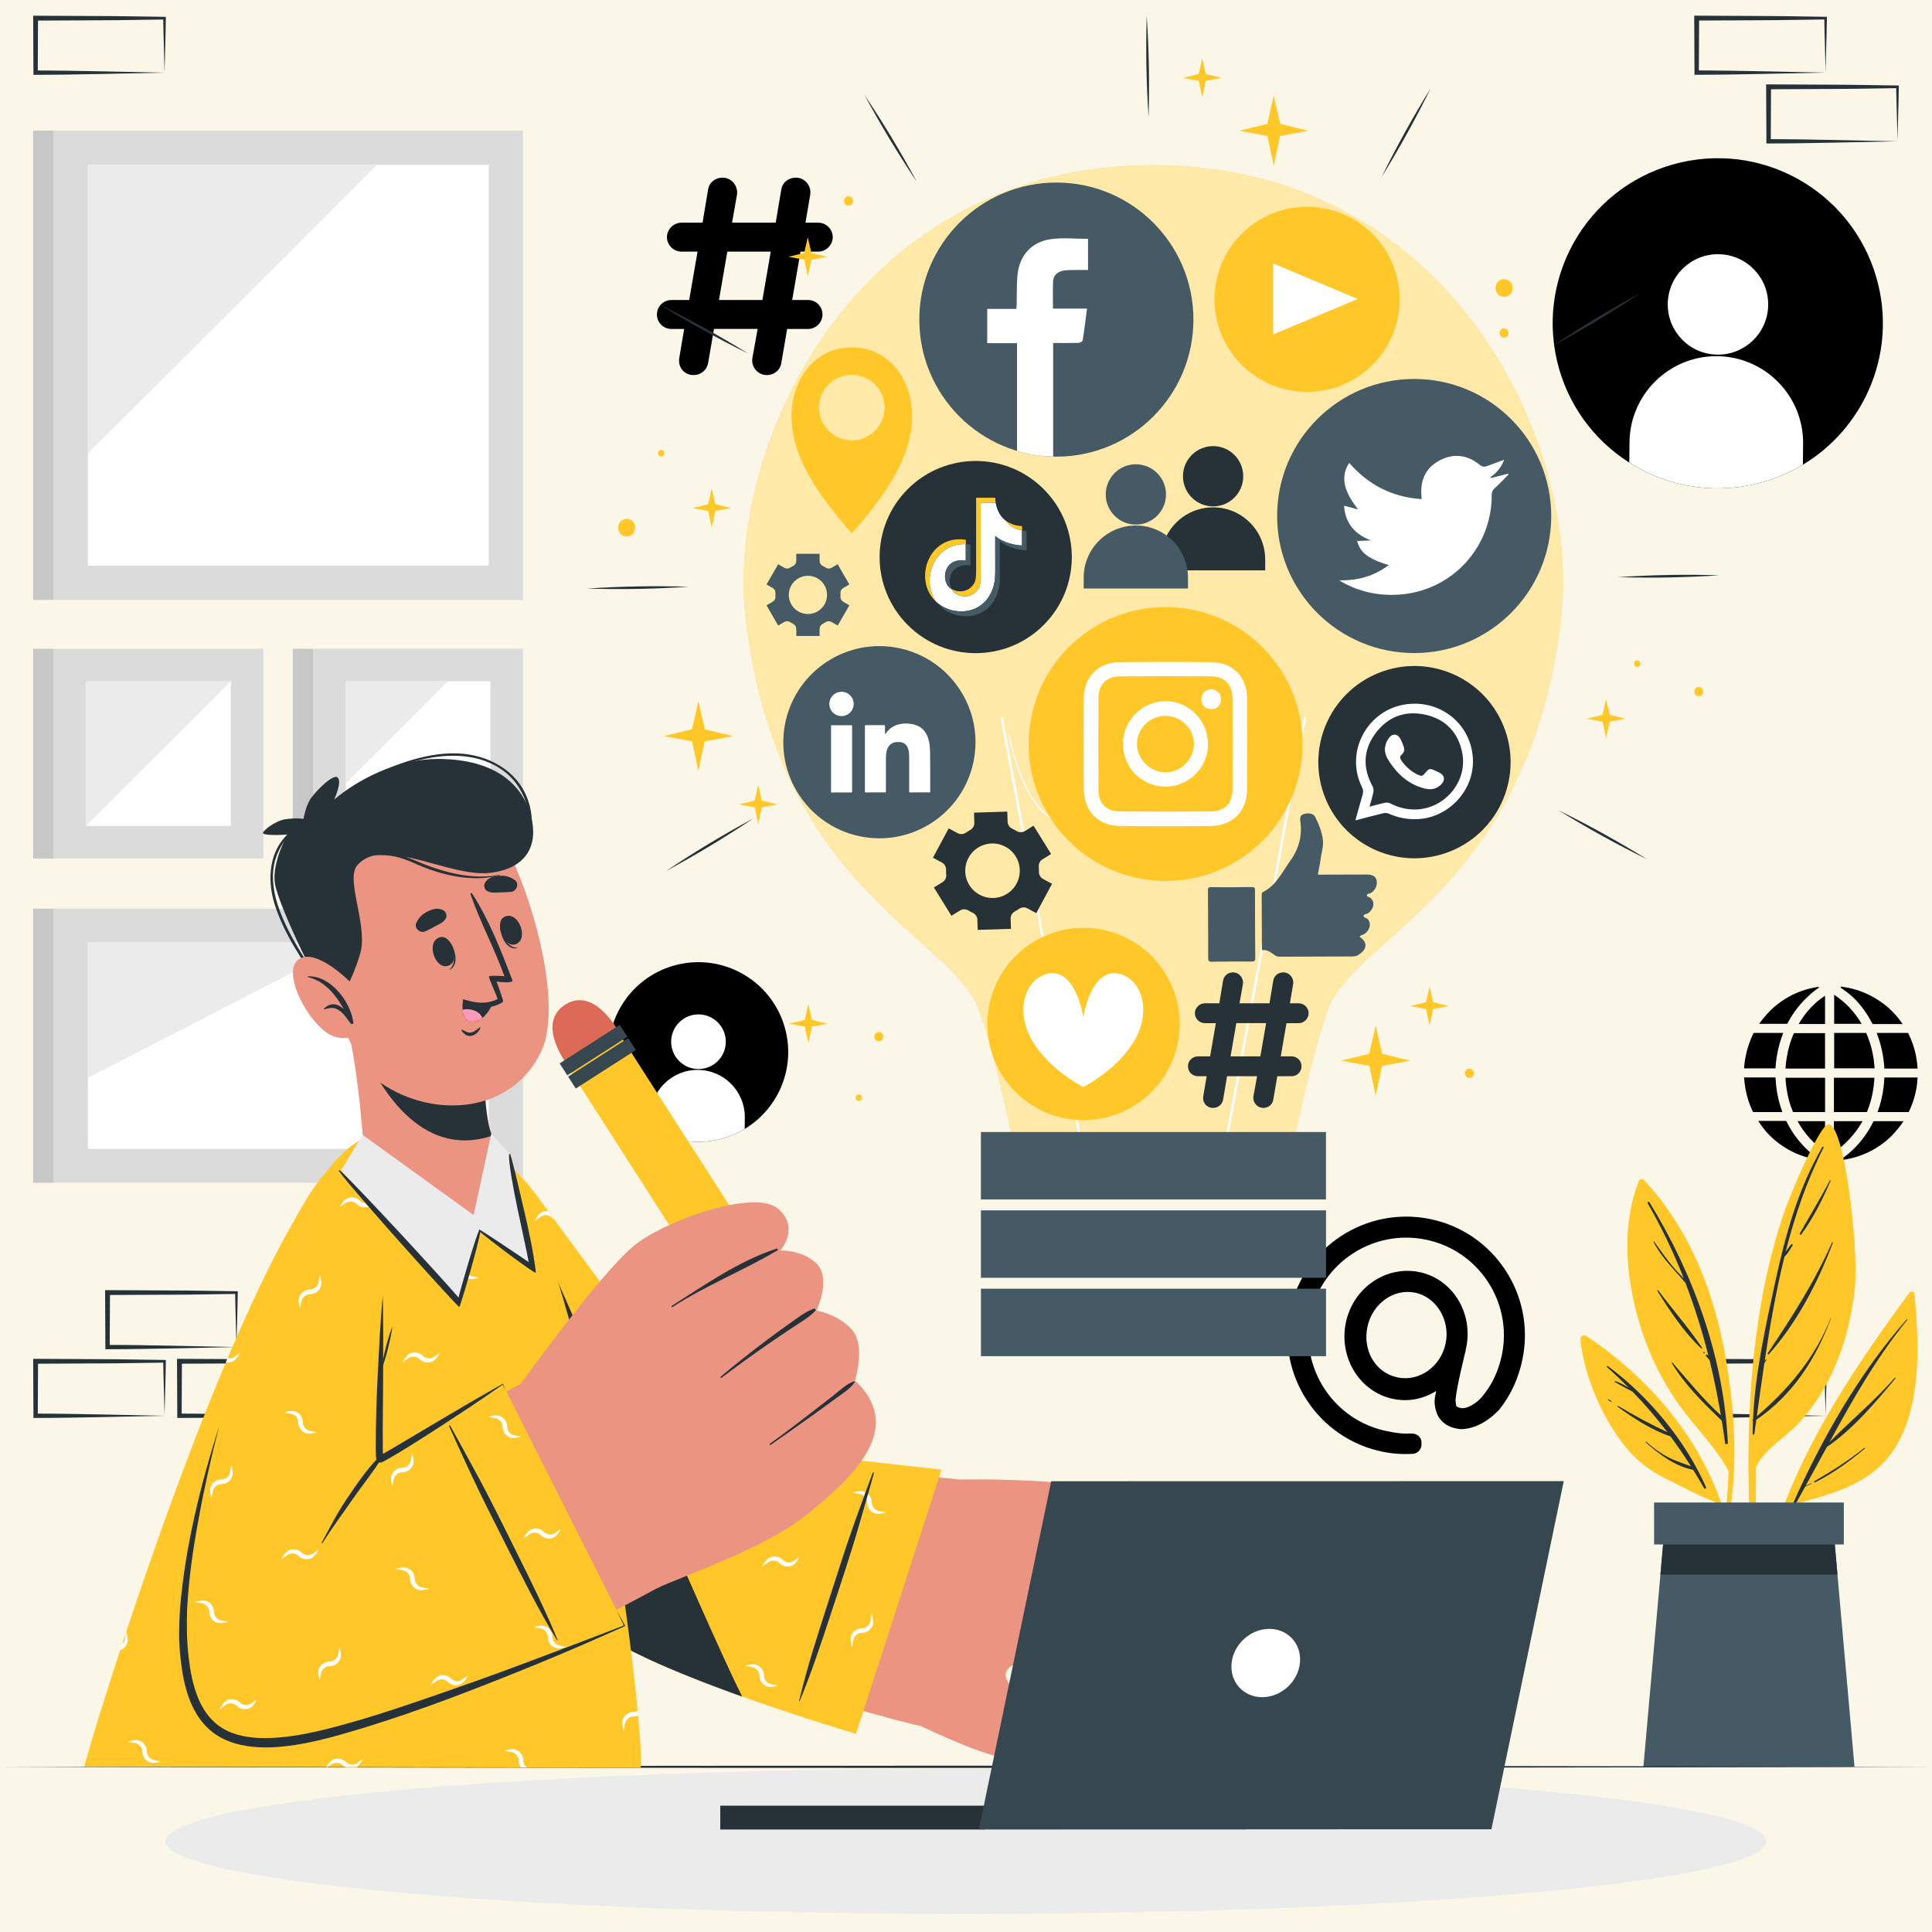 <?xml version="1.0" encoding="utf-8"?>
<!-- Generator: Adobe Illustrator 26.0.3, SVG Export Plug-In . SVG Version: 6.00 Build 0)  -->
<svg version="1.1" xmlns="http://www.w3.org/2000/svg" xmlns:xlink="http://www.w3.org/1999/xlink" x="0px" y="0px"
	 viewBox="0 0 800 800" style="enable-background:new 0 0 800 800;" xml:space="preserve">
<g id="Layer_2">
	<g id="Layer_9_00000173160436936728923730000014443980569494810264_">
		<rect style="fill:#FAF7E8;" width="800" height="800"/>
	</g>
</g>
<g id="Device">
	<g>
		<g>
			<path style="fill:#263238;" d="M97.62,546.39c-0.09-3.76-0.23-7.47-0.26-11.16l0.55,0.55c-8.9,0.1-17.8,0.32-26.69,0.33
				l-26.69,0.13l1.01-1.01l-0.11,22.56l-0.9-0.9c4.4,0.04,8.79,0.02,13.2,0.11l13.26,0.23l26.93,0.56L97.62,546.39z M71.45,558.35
				l-13.43,0.23c-4.49,0.09-9,0.08-13.5,0.11l-0.89,0.01l0-0.91l-0.11-22.56l0-1.01l1.01,0l26.69,0.13
				c8.9,0.01,17.8,0.23,26.69,0.33l0.56,0.01l-0.01,0.54c-0.04,3.83-0.17,7.63-0.26,11.4l-0.29,11.16L71.45,558.35z"/>
			<path style="fill:#263238;" d="M67.84,574.84c-0.09-3.76-0.23-7.47-0.26-11.16l0.55,0.55c-8.9,0.1-17.8,0.32-26.69,0.33
				l-26.69,0.13l1.01-1.01l-0.11,22.56l-0.9-0.9c4.4,0.04,8.79,0.02,13.2,0.11l13.26,0.23l26.93,0.56L67.84,574.84z M41.67,586.8
				l-13.43,0.23c-4.49,0.09-9,0.08-13.5,0.11l-0.89,0.01l0-0.91l-0.11-22.56l0-1.01l1.01,0l26.69,0.13
				c8.9,0.01,17.8,0.23,26.69,0.33l0.56,0.01l-0.01,0.54c-0.04,3.83-0.17,7.63-0.26,11.4l-0.29,11.16L41.67,586.8z"/>
			<path style="fill:#263238;" d="M127.41,574.84c-0.09-3.76-0.23-7.47-0.26-11.16l0.55,0.55c-8.9,0.1-17.8,0.32-26.69,0.33
				l-26.69,0.13l1.01-1.01l-0.11,22.56l-0.9-0.9c4.4,0.04,8.79,0.02,13.2,0.11l13.26,0.23l26.93,0.56L127.41,574.84z M101.23,586.8
				l-13.43,0.23c-4.49,0.09-9,0.08-13.5,0.11l-0.89,0.01l0-0.91l-0.11-22.56l0-1.01l1.01,0L101,562.8c8.9,0.01,17.8,0.23,26.69,0.33
				l0.56,0.01l-0.01,0.54c-0.04,3.83-0.17,7.63-0.26,11.4l-0.29,11.16L101.23,586.8z"/>
			<path style="fill:#263238;" d="M755.65,574.84c-0.09-3.76-0.23-7.47-0.26-11.16l0.55,0.55c-8.9,0.1-17.8,0.32-26.69,0.33
				l-26.69,0.13l1.01-1.01l-0.11,22.56l-0.9-0.9c4.4,0.04,8.79,0.02,13.2,0.11l13.26,0.23l26.93,0.56L755.65,574.84z M729.47,586.8
				l-13.43,0.23c-4.49,0.09-9,0.08-13.5,0.11l-0.89,0.01l0-0.91l-0.11-22.56l0-1.01l1.01,0l26.69,0.13
				c8.9,0.01,17.8,0.23,26.69,0.33l0.56,0.01l-0.01,0.54c-0.04,3.83-0.17,7.63-0.26,11.4l-0.29,11.16L729.47,586.8z"/>
			<path style="fill:#263238;" d="M755.65,18.66c-0.09-3.76-0.23-7.47-0.26-11.16l0.55,0.55c-8.9,0.1-17.8,0.32-26.69,0.33
				l-26.69,0.13l1.01-1.01l-0.11,22.56l-0.9-0.9c4.4,0.04,8.79,0.02,13.2,0.11l13.26,0.23l26.93,0.56L755.65,18.66z M729.47,30.62
				l-13.43,0.23c-4.49,0.09-9,0.08-13.5,0.11l-0.89,0.01l0-0.91L701.54,7.5l0-1.01l1.01,0l26.69,0.13c8.9,0.01,17.8,0.23,26.69,0.33
				l0.56,0.01l-0.01,0.54c-0.04,3.83-0.17,7.63-0.26,11.4l-0.29,11.16L729.47,30.62z"/>
			<path style="fill:#263238;" d="M785.43,47.11c-0.09-3.76-0.23-7.47-0.26-11.16l0.55,0.55c-8.9,0.1-17.8,0.32-26.69,0.33
				l-26.69,0.13l1.01-1.01l-0.11,22.56l-0.9-0.9c4.4,0.04,8.79,0.02,13.2,0.11l13.26,0.23l26.93,0.56L785.43,47.11z M759.25,59.07
				l-13.43,0.23c-4.49,0.09-9,0.08-13.5,0.11l-0.89,0.01l0-0.91l-0.11-22.56l0-1.01l1.01,0l26.69,0.13
				c8.9,0.01,17.8,0.23,26.69,0.33l0.56,0.01l-0.01,0.54c-0.04,3.83-0.17,7.63-0.26,11.4l-0.29,11.16L759.25,59.07z"/>
			<path style="fill:#263238;" d="M67.84,18.68c-0.09-3.76-0.23-7.47-0.26-11.16l0.55,0.55c-8.9,0.1-17.8,0.32-26.69,0.33
				L14.74,8.53l1.01-1.01l-0.11,22.56l-0.9-0.9c4.4,0.04,8.79,0.02,13.2,0.11l13.26,0.23l26.93,0.56L67.84,18.68z M41.67,30.64
				l-13.43,0.23c-4.49,0.09-9,0.08-13.5,0.11l-0.89,0.01l0-0.91L13.74,7.52l0-1.01l1.01,0l26.69,0.13c8.9,0.01,17.8,0.23,26.69,0.33
				l0.56,0.01l-0.01,0.54c-0.04,3.83-0.17,7.63-0.26,11.4l-0.29,11.16L41.67,30.64z"/>
			<path style="fill:#263238;" d="M339.19,254.27c0.09,3.76,0.23,7.47,0.26,11.16l-0.55-0.55c8.9-0.1,17.8-0.32,26.69-0.33
				l26.69-0.13l-1.01,1.01l0.11-22.56l0.9,0.9c-4.4-0.04-8.79-0.02-13.2-0.11l-13.26-0.23l-26.93-0.56L339.19,254.27z
				 M365.37,242.31l13.43-0.23c4.49-0.09,9-0.08,13.5-0.11l0.89-0.01l0,0.91l0.11,22.56l0,1.01l-1.01,0l-26.69-0.13
				c-8.9-0.01-17.8-0.23-26.69-0.33l-0.56-0.01l0.01-0.54c0.04-3.83,0.17-7.63,0.26-11.4l0.29-11.16L365.37,242.31z"/>
			<path style="fill:#263238;" d="M368.98,225.82c0.09,3.76,0.23,7.47,0.26,11.16l-0.55-0.55c8.9-0.1,17.8-0.32,26.69-0.33
				l26.69-0.13l-1.01,1.01l0.11-22.56l0.9,0.9c-4.4-0.04-8.79-0.02-13.2-0.11l-13.26-0.23l-26.93-0.56L368.98,225.82z
				 M395.15,213.86l13.43-0.23c4.49-0.09,9-0.08,13.5-0.11l0.89-0.01l0,0.91l0.11,22.56l0,1.01l-1.01,0l-26.69-0.13
				c-8.9-0.01-17.8-0.23-26.69-0.33l-0.56-0.01l0.01-0.54c0.04-3.83,0.17-7.63,0.26-11.4l0.29-11.16L395.15,213.86z"/>
		</g>
		<g>
			<g>
				
					<rect x="22.22" y="268.65" transform="matrix(-1.836970e-16 1 -1 -1.836970e-16 377.703 246.435)" style="fill:#DBDBDB;" width="86.83" height="86.83"/>
				
					<rect x="35.68" y="282.11" transform="matrix(-1.836970e-16 1 -1 -1.836970e-16 377.702 246.434)" style="fill:#FFFFFF;" width="59.91" height="59.91"/>
				<polygon style="fill:#EBEBEB;" points="95.59,282.12 35.68,282.12 35.68,342.02 				"/>
				
					<rect x="13.73" y="268.65" transform="matrix(-1 -1.224647e-16 1.224647e-16 -1 35.947 624.137)" style="fill:#C7C7C7;" width="8.49" height="86.83"/>
			</g>
			<g>
				
					<rect x="129.71" y="268.65" transform="matrix(-1.836970e-16 1 -1 -1.836970e-16 485.199 138.938)" style="fill:#DBDBDB;" width="86.83" height="86.83"/>
				
					<rect x="143.18" y="282.11" transform="matrix(-1.836970e-16 1 -1 -1.836970e-16 485.198 138.938)" style="fill:#FFFFFF;" width="59.91" height="59.91"/>
				<polygon style="fill:#EBEBEB;" points="185.49,282.12 143.18,282.12 143.18,324.43 				"/>
				
					<rect x="121.23" y="268.65" transform="matrix(-1 -1.224647e-16 1.224647e-16 -1 250.94 624.137)" style="fill:#C7C7C7;" width="8.49" height="86.83"/>
			</g>
			<g>
				
					<rect x="62.64" y="335.85" transform="matrix(-1.836970e-16 1 -1 -1.836970e-16 552.398 313.633)" style="fill:#DBDBDB;" width="113.49" height="194.33"/>
				
					<rect x="76.67" y="350.04" transform="matrix(-1.836970e-16 1 -1 -1.836970e-16 552.397 313.633)" style="fill:#FFFFFF;" width="85.42" height="165.96"/>
				<polygon style="fill:#EBEBEB;" points="145.19,390.3 36.4,390.3 36.4,446.3 				"/>
				
					<rect x="13.73" y="376.27" transform="matrix(-1 -1.224647e-16 1.224647e-16 -1 35.947 866.031)" style="fill:#C7C7C7;" width="8.49" height="113.49"/>
			</g>
			<g>
				
					<rect x="22.22" y="54.07" transform="matrix(-1.836970e-16 1 -1 -1.836970e-16 270.619 31.855)" style="fill:#DBDBDB;" width="194.33" height="194.33"/>
				<rect x="36.39" y="68.26" style="fill:#FFFFFF;" width="165.98" height="165.95"/>
				<path style="fill:#EBEBEB;" d="M36.39,187.74c25.23-25.08,96.72-96.22,119.69-119.48H36.39V187.74z"/>
				
					<rect x="13.73" y="54.07" transform="matrix(-1 -1.224647e-16 1.224647e-16 -1 35.947 302.474)" style="fill:#C7C7C7;" width="8.49" height="194.33"/>
			</g>
		</g>
		<g>
			<g>
				<path d="M308.36,467.47c-3.26,1.97-6.86,3.46-10.78,4.36c-10.12,2.35-20.21,0.33-28.33-4.84c-7.94-5.04-14-13.1-16.3-22.98
					c-4.63-20.02,7.82-40,27.84-44.63c20-4.64,39.98,7.82,44.63,27.84C329.15,443.33,321.79,459.4,308.36,467.47z"/>
				<g>
					<path style="fill:#FFFFFF;" d="M300.54,431.49c-0.07,6.25-5.2,11.26-11.45,11.18c-6.25-0.07-11.26-5.2-11.18-11.45
						c0.07-6.25,5.2-11.26,11.45-11.18C295.61,420.12,300.62,425.24,300.54,431.49z"/>
					<path style="fill:#FFFFFF;" d="M308.41,462.8l-0.06,4.67c-3.26,1.97-6.86,3.46-10.78,4.36c-10.12,2.35-20.21,0.33-28.33-4.84
						l0.06-4.65c0.13-10.77,8.98-19.45,19.79-19.32C299.9,443.15,308.54,452.03,308.41,462.8z"/>
				</g>
			</g>
			<g>
				<path d="M746.53,192.43c-5.98,3.62-12.62,6.36-19.81,8.02c-18.59,4.31-37.15,0.61-52.07-8.9
					c-14.59-9.26-25.73-24.07-29.95-42.24c-8.5-36.79,14.37-73.51,51.17-82.02c36.76-8.53,73.48,14.37,82.02,51.17
					C784.74,148.06,771.22,177.6,746.53,192.43z"/>
				<g>
					<path style="fill:#FFFFFF;" d="M732.17,126.3c-0.14,11.49-9.56,20.69-21.04,20.55c-11.49-0.14-20.69-9.56-20.55-21.04
						c0.14-11.49,9.56-20.69,21.04-20.55C723.11,105.4,732.31,114.82,732.17,126.3z"/>
					<path style="fill:#FFFFFF;" d="M746.63,183.85l-0.1,8.58c-5.98,3.62-12.62,6.36-19.81,8.02c-18.59,4.31-37.15,0.61-52.07-8.9
						l0.1-8.55c0.24-19.8,16.51-35.75,36.36-35.51C730.98,147.72,746.87,164.05,746.63,183.85z"/>
				</g>
			</g>
			<g>
				<g id="aiZGp2_2_">
					<g>
						<path d="M738.4,427.72c-1.86,4.72-2.91,9.6-3.21,14.66c-0.07,0-0.13,0.01-0.19,0.01c-4.21,0-8.42,0-12.64,0
							c-0.05,0-0.11-0.01-0.16-0.01v-0.36c0.04-0.33,0.07-0.66,0.1-1c0.16-1.73,0.45-3.43,0.86-5.12c0.67-2.77,1.64-5.43,2.89-8
							c0.07-0.15,0.15-0.19,0.31-0.19c3.94,0,7.87,0,11.81,0H738.4z"/>
						<path d="M738.01,460.47h-0.21c-3.91,0-7.81,0-11.72,0c-0.15,0-0.22-0.05-0.29-0.19c-1.38-2.88-2.36-5.89-2.96-9.02
							c-0.29-1.51-0.49-3.03-0.59-4.57c0-0.05-0.02-0.1-0.03-0.16v-0.36c0.07-0.01,0.13-0.02,0.2-0.02c4.19,0,8.38,0,12.56,0
							c0.23,0,0.22,0,0.24,0.23c0.08,1.04,0.15,2.09,0.25,3.13c0.16,1.66,0.44,3.29,0.8,4.91c0.43,1.99,1,3.93,1.7,5.84
							C737.97,460.33,737.99,460.39,738.01,460.47z"/>
						<path d="M788.18,464.25c-0.04,0.07-0.07,0.13-0.1,0.18c-0.99,1.56-2.16,2.99-3.38,4.38c-1.49,1.7-3.15,3.2-4.95,4.57
							c-1.77,1.34-3.65,2.51-5.64,3.5c-1.92,0.95-3.91,1.73-5.96,2.32c-1.63,0.47-3.29,0.82-4.97,1.06
							c-0.16,0.02-0.33,0.05-0.49,0.08h-0.29c-0.08-0.05-0.17-0.11-0.28-0.18c0.12-0.08,0.22-0.16,0.32-0.22
							c3.66-2.5,6.8-5.54,9.41-9.12c1.47-2.02,2.75-4.14,3.84-6.38c0.07-0.14,0.14-0.19,0.3-0.18c4,0,7.99,0,11.99,0H788.18z"/>
						<path d="M776.24,442.37h-16.75v-14.64c0.07,0,0.13-0.01,0.19-0.01c4.3,0,8.59,0,12.89,0c0.14,0,0.21,0.04,0.26,0.17
							c1.21,2.76,2.09,5.62,2.66,8.58c0.3,1.54,0.52,3.09,0.64,4.65C776.17,441.53,776.21,441.94,776.24,442.37z"/>
						<path d="M776.14,446.28c-0.02,0.35-0.02,0.69-0.05,1.03c-0.07,0.82-0.13,1.63-0.24,2.44c-0.16,1.12-0.33,2.24-0.55,3.36
							c-0.49,2.45-1.23,4.83-2.17,7.15c-0.06,0.15-0.13,0.22-0.31,0.22c-4.4-0.01-8.79-0.01-13.19-0.01h-0.24v-14.19H776.14z"/>
						<path d="M755.71,427.82v14.66h-16.36c0.02-0.37,0.04-0.74,0.07-1.1c0.08-0.82,0.15-1.64,0.28-2.46
							c0.2-1.24,0.41-2.48,0.68-3.72c0.54-2.48,1.35-4.89,2.36-7.22c0.06-0.14,0.13-0.18,0.28-0.18c4.16,0,8.32,0,12.48,0H755.71z"
							/>
						<path d="M755.73,446.47c0,4.6,0,9.19,0,13.79v0.21h-0.22c-4.29,0-8.57,0-12.85,0c-0.16,0-0.23-0.05-0.29-0.19
							c-0.99-2.39-1.75-4.85-2.23-7.39c-0.24-1.3-0.43-2.62-0.6-3.93c-0.11-0.86-0.13-1.73-0.19-2.59c0-0.02,0-0.05,0.01-0.09
							c0.06,0,0.13-0.01,0.19-0.01c5.33,0,10.65,0,15.98,0C755.69,446.26,755.73,446.31,755.73,446.47z"/>
						<path d="M794.01,442.47h-13.73c-0.3-5.07-1.33-9.99-3.2-14.75h0.22c4.19,0,8.39,0,12.58,0c0.15,0,0.23,0.04,0.3,0.18
							c1.47,2.92,2.52,5.98,3.17,9.18c0.34,1.7,0.55,3.42,0.67,5.15C794.02,442.3,794.01,442.38,794.01,442.47z"/>
						<path d="M794.02,446.17c-0.02,0.33-0.02,0.65-0.05,0.96c-0.09,1.24-0.24,2.47-0.45,3.7c-0.5,2.85-1.36,5.6-2.52,8.24
							c-0.19,0.43-0.39,0.85-0.58,1.27c-0.04,0.1-0.1,0.13-0.2,0.13c-4.2,0-8.41,0-12.62,0c-0.04,0-0.08-0.01-0.14-0.01
							c0.15-0.44,0.3-0.87,0.45-1.29c0.74-2.18,1.3-4.42,1.7-6.69c0.29-1.65,0.49-3.31,0.59-4.98c0.02-0.39,0.05-0.79,0.07-1.18
							c0-0.11,0.03-0.16,0.14-0.15c0.04,0,0.08,0,0.13,0H794.02z"/>
						<path d="M787.8,423.99c-0.01,0.02-0.02,0.04-0.03,0.06h-0.17c-4,0-8.01,0-12.01,0c-0.14,0-0.22-0.04-0.29-0.17
							c-1.62-3.19-3.58-6.16-5.96-8.83c-1.39-1.56-2.93-2.95-4.57-4.22c-0.82-0.63-1.67-1.22-2.51-1.83
							c-0.04-0.03-0.08-0.06-0.14-0.1c0.06-0.04,0.11-0.07,0.17-0.11c-0.02-0.08-0.05-0.15-0.08-0.26c4.28,0.5,8.33,1.69,12.14,3.64
							C779.83,414.97,784.37,418.85,787.8,423.99z"/>
						<path d="M753.38,480.16c-0.15,0.03-0.25,0.07-0.35,0.06c-1.32-0.17-2.63-0.43-3.91-0.76c-2.42-0.62-4.74-1.47-6.97-2.58
							c-2.55-1.27-4.92-2.82-7.1-4.66c-1.54-1.3-2.98-2.71-4.27-4.27c-0.97-1.17-1.85-2.41-2.66-3.69
							c-0.02-0.03-0.03-0.06-0.06-0.11h0.2c3.73,0,7.45,0,11.18,0c0.15,0,0.22,0.05,0.28,0.18c1.17,2.35,2.53,4.6,4.11,6.7
							c1.45,1.92,3.07,3.68,4.82,5.33c1.45,1.36,2.99,2.61,4.64,3.73C753.3,480.09,753.32,480.11,753.38,480.16z"/>
						<path d="M753.24,408.88c-0.51,0.37-1.11,0.8-1.69,1.24c-1.97,1.51-3.75,3.22-5.42,5.04c-2.25,2.46-4.15,5.16-5.69,8.11
							c-0.1,0.19-0.18,0.38-0.29,0.56c-0.03,0.05-0.11,0.1-0.17,0.11c-0.2,0.01-0.41,0-0.61,0h-10.93
							c6.09-8.6,14.27-13.77,24.68-15.35c-0.02,0.05-0.05,0.09-0.07,0.14C753.11,408.79,753.18,408.84,753.24,408.88z"/>
						<path d="M771.24,464.26c-1.56,2.73-3.4,5.22-5.53,7.49c-1.9,2.02-3.97,3.83-6.32,5.36v-12.85H771.24z"/>
						<path d="M755.71,464.26v12.6c-4.81-3.32-8.56-7.52-11.37-12.6H755.71z"/>
						<path d="M770.87,423.93h-11.38v-12.01c2.35,1.54,4.48,3.31,6.39,5.35C767.78,419.3,769.42,421.53,770.87,423.93z"/>
						<path d="M755.71,412.3v11.73h-10.92C747.55,419.29,751.1,415.33,755.71,412.3z"/>
					</g>
				</g>
			</g>
			<g>
				<path d="M283.3,136.21h-5.29c-3.35,0-5.99-2.65-5.99-5.99c0-3.24,2.65-5.99,5.99-5.99h7.37l3.46-20.04h-6.7
					c-3.21,0-5.97-2.76-5.97-5.99c0-3.24,2.76-5.99,5.97-5.99h8.78l2.28-13.7c0.48-3.01,3.01-4.95,5.99-4.95
					c3.8,0,6.47,3.46,5.99,7.03l-2.05,11.62h18.07l2.31-13.7c0.48-3.01,3.01-4.95,6.11-4.95c3.69,0,6.44,3.46,5.88,7.03l-1.97,11.62
					h5.32c3.21,0,5.97,2.65,5.97,5.99c0,3.24-2.76,5.99-5.97,5.99h-7.37l-3.46,20.04h6.56c3.35,0,5.99,2.65,5.99,5.99
					c0,3.24-2.65,5.99-5.99,5.99h-8.64l-2.42,14.15c-0.45,2.9-2.98,4.95-5.99,4.95c-3.8,0-6.56-3.43-5.99-7.01l2.19-12.1h-18.09
					l-2.42,14.15c-0.45,2.56-2.65,4.95-6.08,4.95c-3.71,0-6.47-3.1-5.88-7.01L283.3,136.21z M315.69,124.23l3.46-20.04h-17.98
					l-3.46,20.04H315.69z"/>
			</g>
			<g>
				<g>
					<path d="M592.19,504.78c-26.59-5.45-52.66,11.69-58.09,38.21c-5.45,26.59,11.75,52.67,38.34,58.12
						c3.99,0.82,8.06,1.13,12.03,0.91c1.21,0.07,2.34-0.42,3.17-1.33c0.76-0.86,1.1-1.97,0.96-3.1c0.1-0.98-0.21-1.92-0.86-2.64
						c-0.79-0.9-2.09-1.41-3.5-1.38c-3.27,0.23-6.26-0.2-10.05-0.98c-21.89-4.49-36.06-25.95-31.57-47.86
						c4.47-21.81,25.93-35.91,47.82-31.42c21.83,4.48,35.94,25.86,31.47,47.67c-1.36,6.62-4.13,12.55-8.08,17.19
						c-0.64,0.99-4.48,4.8-8.35,4.96l-0.96-0.2c-1.23-0.25-1.46-0.7-1.49-0.74c-0.2-0.78-0.36-2.15-0.3-2.82
						c0.4-4.9,4-19.49,4.05-19.66l0.36-1.76c2.95-14.41-5.77-28.41-19.45-31.22c-13.81-2.83-27.46,6.59-30.41,20.99
						c-2.99,14.56,5.83,28.72,19.64,31.55c6.18,1.27,12.27,0.12,17.79-3.31l-0.45,2.21c-0.48,2.34-0.2,4.86,0.9,7.52
						c0.79,1.72,2.84,4.78,7.62,5.76c0.84,0.17,1.88,0.39,3.02,0.3c5.1-0.39,10-2.95,14.55-7.59c0.15-0.15,0.26-0.27,0.28-0.28
						l0.22-0.21c4.73-5.93,7.96-12.96,9.59-20.94C635.86,536.22,618.71,510.21,592.19,504.78z M578.74,570.37
						c-9.06-1.86-14.56-10.98-12.55-20.8c1.99-9.71,10.84-16.13,19.75-14.3c8.83,1.81,14.64,11.4,12.68,20.95
						C596.64,565.86,587.72,572.21,578.74,570.37z"/>
				</g>
			</g>
		</g>
		<ellipse style="fill:#EBEBEB;" cx="400" cy="762.44" rx="331.4" ry="30.08"/>
		<g>
			<g>
				<g>
					<path style="fill:#FFC727;" d="M790.66,535.27c-26.83,36.34-54.81,78.52-61.63,124.09c-0.08,0.69,1.02,0.91,1.18,0.23
						c3.12-12.5,7.06-24.64,11.87-36.49c17.64-4.85,34.96-8.84,44.22-26.35c9.45-18,8.25-41.47,6.45-61.07
						C792.63,534.62,791.2,534.57,790.66,535.27z"/>
					<g>
						<path style="fill:#263238;" d="M742.35,622.76c12.05-27.05,27.53-54.21,47.2-76.46c0.13-0.15,0.34,0.07,0.22,0.22
							c-12.88,15.84-22.66,33.1-32.22,50.65c8.89-9.02,18.62-17.1,27.04-26.66c0.16-0.19,0.43,0.08,0.27,0.27
							c-8.36,10.03-17.49,20.93-28.37,28.35c-2.92,5.39-5.87,10.79-8.85,16.19c0.73-0.41,1.49-0.77,2.24-1.14
							c0.13-0.07,0.25,0.13,0.12,0.2c-0.83,0.42-1.65,0.86-2.51,1.23c-1.41,2.56-2.81,5.11-4.27,7.67
							C742.88,623.83,742.09,623.33,742.35,622.76z"/>
						<path style="fill:#263238;" d="M751.31,613.32c7.19-4.12,14.13-8.55,20.6-13.75c0.18-0.14,0.43,0.1,0.25,0.25
							c-6.36,5.38-13.13,10.2-20.55,14C751.28,614,750.98,613.51,751.31,613.32z"/>
					</g>
				</g>
				<g>
					<path style="fill:#FFC727;" d="M725.93,652.58c0.05,0.55,0.99,0.54,0.98-0.05c0.14-15.01,0.01-30.09,0.24-45.16
						c3.84-7.76,12.1-12.05,17.84-18.27c4.14-4.49,7.68-9.55,10.7-14.9c7.1-12.7,10.94-26.97,12.42-41.4
						c1.58-16.05-4.51-69.03-11.27-67.19c-3.51,0.95-14.87,27.19-17.88,35.87c-4.93,14.27-8.4,29.06-10.68,43.98
						C722.79,580.78,723.24,617.04,725.93,652.58z"/>
					<g>
						<path style="fill:#263238;" d="M725.82,587.84c0.02-0.02,0.04-0.04,0.07-0.06c0.82-18.99,5.1-38.17,9.11-56.58
							c4.31-19.84,9.36-38.52,19.57-56.22c0.19-0.33,0.68-0.04,0.51,0.3c-6.95,13.69-11.92,28.23-15.72,43.15
							c0.68-1.07,1.51-2.08,2.23-3.09c0.28-0.4,0.94-0.03,0.66,0.39c-1,1.5-1.9,3.24-3.19,4.51c-0.04,0.04-0.09,0.05-0.13,0.06
							c-3.51,14.18-6.04,28.69-8.2,43.16c0.16-0.18,0.32-0.38,0.48-0.56c0.11-0.12,0.3,0.03,0.22,0.17
							c-0.27,0.48-0.57,0.96-0.86,1.43c-1.09,7.35-2.1,14.68-3.11,21.94c13.08-11.18,24.25-24.35,30.55-40.59
							c0.03-0.07,0.15-0.04,0.12,0.03c-6.17,16.84-15.9,31.81-30.88,42.02c-0.27,1.96-0.55,3.92-0.83,5.86
							c-0.06,0.4-0.7,0.3-0.7-0.09c0.01-1.73,0.09-3.46,0.16-5.2C725.68,588.31,725.59,588.03,725.82,587.84z"/>
						<path style="fill:#263238;" d="M731.98,560.33c9.99-14.91,19.33-29.4,26.64-45.89c0.08-0.18,0.4-0.05,0.33,0.14
							c-6.16,16.38-14.79,32.98-26.47,46.14C732.24,560.98,731.78,560.63,731.98,560.33z"/>
						<path style="fill:#263238;" d="M745.26,510.75c4.14-7.33,8.51-14.45,12.4-21.92c0.11-0.21,0.4-0.03,0.31,0.18
							c-3.27,7.63-7.18,15.39-12.07,22.12C745.63,511.5,745.02,511.18,745.26,510.75z"/>
						<path style="fill:#263238;" d="M743.64,513.94c0.08,0,0.08,0.13,0,0.13C743.56,514.07,743.56,513.94,743.64,513.94z"/>
					</g>
				</g>
				<g>
					<path style="fill:#FFC727;" d="M715.77,609.18c-0.26,9.94-1.33,19.89-3.51,29.57c0.15,1.07,0.31,2.14,0.46,3.24
						c3.13-10.77,4.77-21.81,5.29-32.96c0.17-0.31,0.24-0.64,0.05-1.02c0,0,0,0,0-0.03c0.57-14.88-0.81-29.93-3.31-44.66
						c-4.65-27.58-14.8-54.05-34.04-74.72c-0.61-0.64-1.83-0.31-2.12,0.44c-7.76,19.74-5.05,43.29,1.56,62.98
						c3.6,10.61,8.73,20.79,15.25,29.91C702,591.2,710.41,599.05,715.77,609.18z"/>
					<g>
						<path style="fill:#263238;" d="M682.99,497.83c18.23,29.59,30.91,64.67,32.46,99.62c0.03,0.62-1.01,0.78-1.1,0.15
							c-0.43-3.14-0.91-6.25-1.41-9.35c-0.01-0.01-0.02,0-0.03-0.01c-7.54-7.22-15.28-14.84-20.69-23.87
							c-0.09-0.16,0.13-0.35,0.26-0.2c6.56,7.5,12.68,15.18,20.09,21.87c-1.31-7.73-2.85-15.33-4.68-22.83
							c-0.49-0.56-0.96-1.13-1.44-1.69c-0.32-0.37,0.21-0.91,0.54-0.54c0.14,0.16,0.29,0.32,0.44,0.48
							c-2.58-10.29-5.74-20.36-9.53-30.26c-4.64-5.54-9.83-10.32-13.21-16.99c-0.08-0.16,0.14-0.29,0.24-0.14
							c2.72,3.81,5.35,7.65,8.43,11.19c1.23,1.41,2.58,2.73,3.85,4.1c-4.15-10.57-9.07-20.93-14.93-31.11
							C682.02,497.79,682.71,497.38,682.99,497.83z"/>
						<path style="fill:#263238;" d="M686.67,534.33c5.89,7.93,12.61,15.5,18.08,23.69c0.16,0.24-0.19,0.48-0.38,0.29
							c-7.04-6.6-12.99-15.62-18.1-23.75C686.11,534.3,686.5,534.1,686.67,534.33z"/>
						<path style="fill:#263238;" d="M705.58,559.86l0.25,0.25c0.17,0.17-0.1,0.45-0.27,0.27l-0.25-0.25
							C705.14,559.95,705.41,559.68,705.58,559.86z"/>
					</g>
				</g>
				<g>
					<path style="fill:#FFC727;" d="M654.42,554.71c1.46,15.22,9.47,33.4,19.24,45.13c4.33,5.19,9.58,9.16,15.6,12.17
						c6.76,3.34,13.83,7.19,20.82,9.94c3.27,8.34,5.77,17.08,7.37,26.18c0.23-0.76,0.45-1.56,0.68-2.32
						c-4.49-38.54-29.42-71.48-61.32-92.63C655.65,552.43,654.3,553.41,654.42,554.71z"/>
					<g>
						<path style="fill:#263238;" d="M665.44,566.09c-0.22-0.2,0.08-0.6,0.32-0.42c16.9,12.52,32.14,30.78,40.65,50.09
							c0.23,0.53-0.49,0.99-0.79,0.46c-1.48-2.6-2.99-5.13-4.53-7.61c-0.01,0-0.01,0.01-0.02,0c-7.28-1.37-14.18-6.5-19.58-11.36
							c-0.15-0.13,0.07-0.35,0.22-0.22c2.82,2.49,5.85,4.76,9.21,6.47c2.97,1.51,6.16,2.46,9.25,3.66
							c-2.7-4.28-5.51-8.39-8.45-12.37c-7.84-2.67-15.3-7.48-21.88-12.3c-0.21-0.15-0.02-0.49,0.21-0.35
							c6.71,4.04,13.33,7.6,20.34,10.87c-4.42-5.85-9.19-11.39-14.36-16.74c-2.47-1.31-4.98-2.62-7.38-4.02
							c-0.2-0.11-0.07-0.45,0.16-0.37c1.91,0.64,3.86,1.64,5.66,2.78C671.58,571.77,668.62,568.9,665.44,566.09z"/>
						<path style="fill:#263238;" d="M666.12,579.4c0.44,0.28,0.84,0.53,1.23,0.88c0.12,0.1-0.03,0.25-0.15,0.2
							c-0.47-0.2-0.85-0.45-1.28-0.72C665.7,579.61,665.9,579.26,666.12,579.4z"/>
					</g>
				</g>
			</g>
			<g>
				<g>
					<polygon style="fill:#455A64;" points="767.91,731.6 680.5,731.6 687.55,651.99 689.1,634.44 759.3,634.44 760.85,651.99 					
						"/>
					<polygon style="fill:#263238;" points="760.85,651.99 687.55,651.99 689.1,634.44 759.3,634.44 					"/>
				</g>
				<rect x="684.92" y="622.16" style="fill:#455A64;" width="78.56" height="17.37"/>
			</g>
		</g>
		<g>
			<path style="fill:#263238;" d="M0,731.6c256.27-0.61,543.73-0.62,800,0C543.73,732.21,256.27,732.21,0,731.6L0,731.6z"/>
		</g>
		<g>
			<g>
				<g>
					<path style="fill:#FFC727;" d="M646.38,256.2c-12.95,110.85-84.15,131.24-96.08,160.8c-6.37,16.01-14.81,56.69-14.81,56.69
						l-115.81,0.02c0,0-8.38-40.68-14.83-56.68C393,387.46,321.71,367.1,308.8,256.25c-8.53-72.83,46.21-187.84,168.76-187.86
						C600.12,68.37,654.82,183.36,646.38,256.2z"/>
					<path style="opacity:0.6;fill:#FFFFFF;" d="M646.38,256.2c-12.95,110.85-84.15,131.24-96.08,160.8
						c-6.37,16.01-14.81,56.69-14.81,56.69l-115.81,0.02c0,0-8.38-40.68-14.83-56.68C393,387.46,321.71,367.1,308.8,256.25
						c-8.53-72.83,46.21-187.84,168.76-187.86C600.12,68.37,654.82,183.36,646.38,256.2z"/>
				</g>
				<g>
					<line style="fill:none;stroke:#FFFFFF;stroke-miterlimit:10;" x1="449.15" y1="481.27" x2="414.76" y2="297.05"/>
					<line style="fill:none;stroke:#FFFFFF;stroke-miterlimit:10;" x1="506.09" y1="481.26" x2="540.43" y2="297.03"/>
					<path style="fill:none;stroke:#FFFFFF;stroke-width:0.5;stroke-miterlimit:10;" d="M417.7,304.08c0,0,6.81,36.07,23.15,36.07
						c16.34,0,31.64-53.78,10.2-53.77c-21.44,0-0.67,70.45,26.55,70.44c27.23,0,42.87-70.45,23.81-70.45
						c-19.06,0-13.03,56.16,13.17,56.15c14.06,0,24.1-36.17,24.1-36.17"/>
				</g>
				<g>
					<rect x="406.17" y="468.74" style="fill:#455A64;" width="142.89" height="27.93"/>
					<rect x="406.18" y="501.18" style="fill:#455A64;" width="142.89" height="27.93"/>
					<rect x="406.19" y="533.63" style="fill:#455A64;" width="142.89" height="27.93"/>
				</g>
			</g>
			<g>
				<g>
					<path style="fill:#263238;" d="M475.6,48.51c-0.94-13.96-1.2-28.04-0.77-42.03C475.77,20.45,476.02,34.53,475.6,48.51
						L475.6,48.51z"/>
				</g>
				<g>
					<path style="fill:#263238;" d="M379.64,75.29c-7.79-11.62-15.06-23.69-21.69-36.01C365.75,50.9,373.02,62.97,379.64,75.29
						L379.64,75.29z"/>
				</g>
				<g>
					<path style="fill:#263238;" d="M309.92,146.46c-12.56-6.17-24.88-12.98-36.78-20.34C285.7,132.28,298.03,139.1,309.92,146.46
						L309.92,146.46z"/>
				</g>
				<g>
					<path style="fill:#263238;" d="M285.13,242.95c-13.96,0.94-28.04,1.2-42.03,0.77C257.07,242.78,271.15,242.52,285.13,242.95
						L285.13,242.95z"/>
				</g>
				<g>
					<path style="fill:#263238;" d="M311.91,338.91c-11.62,7.79-23.69,15.06-36.01,21.69C287.52,352.8,299.59,345.53,311.91,338.91
						L311.91,338.91z"/>
				</g>
				<g>
					<path style="fill:#263238;" d="M645.24,335.47c12.56,6.17,24.88,12.98,36.78,20.34C669.47,349.65,657.14,342.83,645.24,335.47
						L645.24,335.47z"/>
				</g>
				<g>
					<path style="fill:#263238;" d="M670.03,238.98c13.96-0.94,28.04-1.2,42.03-0.77C698.1,239.15,684.02,239.41,670.03,238.98
						L670.03,238.98z"/>
				</g>
				<g>
					<path style="fill:#263238;" d="M643.26,143.02c11.62-7.79,23.69-15.06,36.01-21.68C667.65,129.13,655.58,136.4,643.26,143.02
						L643.26,143.02z"/>
				</g>
				<g>
					<path style="fill:#263238;" d="M572.09,73.31c6.17-12.56,12.98-24.88,20.34-36.78C586.27,49.08,579.45,61.41,572.09,73.31
						L572.09,73.31z"/>
				</g>
			</g>
		</g>
		<g>
			<g>
				<g>
					<path style="fill:#263238;" d="M514.8,197.21c0,6.9-5.59,12.48-12.48,12.48c-6.89,0-12.48-5.59-12.48-12.48
						c0-6.89,5.59-12.48,12.48-12.48C509.21,184.72,514.8,190.31,514.8,197.21z"/>
					<path style="fill:#263238;" d="M523.89,231.62v4.56h-43.18v-4.56c0-11.87,9.68-21.54,21.64-21.54
						C514.21,210.07,523.89,219.75,523.89,231.62z"/>
				</g>
				<g>
					<path style="fill:#455A64;" d="M482.82,204.73c0,6.89-5.59,12.48-12.48,12.48c-6.89,0-12.48-5.59-12.48-12.48
						c0-6.9,5.59-12.48,12.48-12.48C477.23,192.25,482.82,197.84,482.82,204.73z"/>
					<path style="fill:#455A64;" d="M491.91,239.14v4.56h-43.18v-4.56c0-11.87,9.68-21.54,21.63-21.54
						C482.23,217.6,491.91,227.27,491.91,239.14z"/>
				</g>
			</g>
			<path style="fill:#263238;" d="M397.56,376.99c1.06-0.66,2.38-0.62,3.44,0.02c0.29,0.17,0.58,0.34,0.88,0.5
				c0.3,0.16,0.61,0.32,0.91,0.46c1.12,0.53,1.88,1.61,1.92,2.84l0.13,4.23l13.78-0.43l-0.13-4.23c-0.04-1.24,0.64-2.38,1.73-2.97
				c0.6-0.33,1.18-0.69,1.75-1.08c1.02-0.71,2.33-0.8,3.42-0.22l3.72,2l6.52-12.15l-3.72-2c-1.09-0.58-1.74-1.74-1.71-2.97
				c0.01-0.69-0.01-1.37-0.07-2.05c-0.11-1.24,0.46-2.43,1.52-3.09l3.59-2.23l-7.27-11.72l-3.61,2.24
				c-1.05,0.65-2.37,0.61-3.42-0.03c-0.29-0.17-0.58-0.34-0.88-0.5c-0.3-0.16-0.6-0.31-0.91-0.46c-1.12-0.53-1.88-1.61-1.92-2.85
				l-0.13-4.23l-13.78,0.43l0.13,4.22c0.04,1.24-0.64,2.38-1.73,2.97c-0.6,0.33-1.19,0.69-1.75,1.09c-1.02,0.71-2.33,0.81-3.42,0.22
				l-3.72-1.99l-6.52,12.16l3.72,1.99c1.09,0.58,1.74,1.74,1.71,2.97c-0.02,0.69,0.01,1.38,0.07,2.06c0.11,1.24-0.47,2.43-1.52,3.08
				l-3.59,2.22l7.27,11.72L397.56,376.99z M401.02,355.22c2.95-5.5,9.8-7.57,15.3-4.62c5.5,2.95,7.56,9.8,4.61,15.29
				c-2.95,5.5-9.79,7.56-15.28,4.61S398.07,360.72,401.02,355.22z"/>
			<path style="fill:#455A64;" d="M319.97,243.49c0.75,0.43,1.17,1.26,1.12,2.13c-0.01,0.24-0.02,0.47-0.02,0.71
				c0,0.24,0.01,0.48,0.02,0.72c0.04,0.87-0.37,1.69-1.12,2.12l-2.57,1.48l4.83,8.37l2.57-1.48c0.75-0.43,1.68-0.39,2.41,0.08
				c0.4,0.26,0.82,0.5,1.24,0.72c0.77,0.39,1.27,1.17,1.27,2.04v2.96h9.66v-2.96c0-0.87,0.5-1.65,1.27-2.04
				c0.43-0.22,0.84-0.46,1.25-0.72c0.73-0.48,1.65-0.52,2.41-0.08l2.57,1.48l4.83-8.37l-2.58-1.49c-0.75-0.43-1.16-1.26-1.12-2.12
				c0.01-0.24,0.02-0.47,0.02-0.71c0-0.24-0.01-0.48-0.02-0.71c-0.04-0.87,0.37-1.7,1.12-2.13l2.57-1.48l-4.83-8.37l-2.56,1.48
				c-0.75,0.44-1.68,0.39-2.41-0.08c-0.4-0.26-0.82-0.5-1.25-0.72c-0.77-0.39-1.27-1.17-1.27-2.04v-2.96h-9.66v2.96
				c0,0.87-0.5,1.65-1.27,2.04c-0.43,0.22-0.85,0.46-1.25,0.72c-0.73,0.48-1.65,0.52-2.41,0.08l-2.56-1.48l-4.83,8.37L319.97,243.49
				z M334.54,238.42c4.37,0,7.92,3.55,7.92,7.92s-3.55,7.91-7.92,7.91c-4.37,0-7.91-3.54-7.91-7.91S330.18,238.42,334.54,238.42z"/>
			<path style="fill:#FFC727;" d="M377.5,168.59c-1.23-12.39-9.78-24.73-24.79-24.73c-14.99,0-23.54,12.34-24.77,24.73
				c-1.9,19.13,11.01,36.46,24.77,52.27C366.49,205.05,379.39,187.72,377.5,168.59z M352.71,182.35c-7.5,0-13.57-6.07-13.57-13.57
				c0-7.5,6.07-13.57,13.57-13.57c7.52,0,13.59,6.07,13.59,13.57C366.3,176.28,360.22,182.35,352.71,182.35z"/>
			<g>
				<circle style="fill:#455A64;" cx="437.42" cy="132.34" r="56.75"/>
				<path style="fill:#FFFFFF;" d="M436.05,116.61c-0.13,3.61-0.04,7.26-0.04,11.18h14.1c-0.6,4.64-1.12,8.94-1.81,13.2
					c-0.04,0.43-1.12,0.95-1.72,0.99c-3.4,0.09-6.79,0.04-10.49,0.04v47.03c-5.2-0.09-10.19-0.9-14.96-2.32V142.1h-12.34v-14.18
					h12.08c0.04-1.07,0.13-1.93,0.13-2.75c0.09-3.74-0.04-7.48,0.3-11.18c0.77-8.12,5.76-13.84,13.8-14.96
					c4.99-0.69,10.19-0.13,15.43-0.13v12.9c-1.85,0-3.74-0.04-5.59,0c-1.63,0.04-3.35-0.04-4.94,0.34
					C437.72,112.65,436.13,114.2,436.05,116.61z"/>
			</g>
			<g>
				<circle style="fill:#455A64;" cx="585.58" cy="213.67" r="56.75"/>
				<g>
					<path style="fill:#FFFFFF;" d="M554.59,240.3c7.55,0.14,14.33-1.69,20.45-6.3c-8.46-2.57-11.83-5.15-13.06-9.96
						c1.9-0.09,3.78-0.19,5.67-0.28c-6.68-2.56-10.6-7.05-11.11-14.37c2.05,0.54,3.94,1.04,5.84,1.55
						c-6.13-7.71-7.36-13.68-3.71-19.26c7.92,9.04,17.76,14.17,29.99,15c-0.06-0.96-0.11-1.67-0.14-2.39
						c-0.24-6.32,2.41-11.09,8.04-13.87c5.61-2.77,11.07-2.03,15.94,1.92c1.08,0.88,1.99,1.12,3.22,0.66
						c2.28-0.86,4.57-1.68,7.08-2.6c-1.05,3.04-3.01,5.3-5.57,7.14c0.05,0.14,0.11,0.27,0.16,0.41c2.34-0.6,4.68-1.2,7.01-1.8
						c0.09,0.09,0.19,0.19,0.28,0.28c-1.81,1.83-3.55,3.73-5.47,5.44c-1.01,0.9-1.53,1.7-1.52,3.13
						c0.06,21.41-16.09,39.22-37.35,41.13c-8.58,0.77-16.76-0.78-24.35-4.97C555.51,240.89,555.05,240.59,554.59,240.3z"/>
				</g>
			</g>
			<g>
				
					<ellipse transform="matrix(0.159 -0.987 0.987 0.159 2.927 618.018)" style="fill:#455A64;" cx="364.28" cy="307.29" rx="39.8" ry="39.8"/>
				<g id="_x32_dqxSk.tif_2_">
					<g>
						<path style="fill:#FFFFFF;" d="M348.69,286.42c0.06,0.02,0.11,0.05,0.17,0.05c1.22,0.09,2.28,0.56,3.14,1.42
							c0.78,0.77,1.26,1.7,1.42,2.79c0.27,1.84-0.3,3.39-1.69,4.63c-0.68,0.6-1.48,0.96-2.37,1.13c-0.46,0.09-0.93,0.1-1.39,0.06
							c-2.12-0.19-3.8-1.68-4.34-3.56c-0.1-0.34-0.17-0.69-0.18-1.05c0-0.07,0.01-0.15-0.08-0.18c0-0.14,0-0.29,0-0.43
							c0.09-0.03,0.08-0.11,0.08-0.18c0.01-0.14,0.02-0.29,0.04-0.43c0.16-0.98,0.56-1.85,1.24-2.59c0.9-0.98,2.03-1.51,3.36-1.6
							c0.06,0,0.11-0.03,0.17-0.05C348.4,286.42,348.54,286.42,348.69,286.42z"/>
						<path style="fill:#FFFFFF;" d="M366.58,303.97c0.04-0.06,0.09-0.11,0.13-0.17c0.43-0.63,0.91-1.2,1.46-1.72
							c1.17-1.07,2.52-1.8,4.05-2.17c0.74-0.18,1.49-0.26,2.25-0.31c0.51-0.03,1.03-0.02,1.54,0.02c1.48,0.11,2.93,0.4,4.27,1.06
							c1.38,0.68,2.44,1.71,3.2,3.05c0.48,0.84,0.81,1.75,1.06,2.68c0.18,0.64,0.3,1.29,0.39,1.95c0.04,0.33,0.06,0.66,0.08,0.99
							c0.04,0.61,0.07,1.23,0.1,1.84c0,0.02,0,0.04,0,0.05c0.02,0.58,0.04,1.17,0.04,1.75c0.01,1.96,0.02,3.92,0.03,5.88
							c0,2.96,0,5.93,0,8.89c0,0.33-0.01,0.35-0.35,0.35c-1.26,0-2.51,0-3.77,0c-1.17,0-2.34,0-3.51,0.01
							c-0.19,0-0.37,0.02-0.56,0.02c-0.03,0-0.06,0-0.09,0c-0.42-0.02-0.42-0.12-0.42-0.43c0-2.46,0-4.91,0-7.37
							c0-2.44,0-4.88-0.01-7.31c0-0.92-0.08-1.84-0.36-2.73c-0.16-0.52-0.36-1.02-0.67-1.48c-0.54-0.79-1.28-1.26-2.21-1.46
							c-0.34-0.07-0.69-0.12-1.04-0.11c-0.37,0.01-0.75,0-1.12,0.04c-1.64,0.2-2.85,1.01-3.53,2.55c-0.29,0.66-0.46,1.36-0.56,2.07
							c-0.11,0.76-0.14,1.52-0.14,2.29c0,4.47,0,8.93,0,13.4c0,0.1,0,0.21,0,0.31c-0.01,0.14-0.07,0.19-0.21,0.2
							c-0.08,0.01-0.16,0-0.24,0c-1.42,0-2.85,0-4.27,0c-0.9,0-1.8,0-2.7,0.01c-0.26,0-0.53,0.02-0.79,0.02c-0.04,0-0.07,0-0.11,0
							c-0.35-0.04-0.38-0.13-0.38-0.39c0-0.13,0-0.27,0-0.4c0-5.88,0-11.77,0-17.65c0-2.97,0-5.94,0-8.91c0-0.08,0-0.16,0-0.24
							c0.01-0.2,0.08-0.27,0.28-0.28c0.05,0,0.1,0,0.14,0c2.5,0,5,0,7.49,0c0.05,0,0.1,0,0.14,0c0.19,0.01,0.26,0.07,0.27,0.27
							c0,0.34-0.01,0.68-0.01,1.01c0,0.49,0.01,0.99,0.01,1.48c0,0.24,0,0.47,0.01,0.71c0,0.06,0,0.13,0.01,0.19
							C366.55,303.96,366.56,303.97,366.58,303.97z"/>
						<path style="fill:#FFFFFF;" d="M344.11,314.2c0-4.5,0-9,0-13.51c0-0.08,0-0.16,0.01-0.23c0.01-0.09,0.07-0.15,0.17-0.15
							c0.07,0,0.13-0.01,0.2-0.01c2.64,0,5.27,0,7.91,0c0.02,0,0.04,0,0.05,0c0.3,0,0.38,0.08,0.38,0.39c0,1.02,0,2.04,0,3.06
							c0,7.97,0,15.93,0,23.9c0,0.1,0,0.19-0.02,0.29c-0.02,0.11-0.09,0.19-0.21,0.2c-0.2,0.01-0.41,0.02-0.61,0.02
							c-0.08,0-0.16-0.01-0.23-0.01c-2.21,0-4.43,0-6.64,0c-0.17,0-0.35,0.02-0.52,0.02c-0.04,0-0.07,0-0.11,0
							c-0.29-0.03-0.38-0.07-0.38-0.4C344.11,323.24,344.11,318.72,344.11,314.2C344.11,314.2,344.11,314.2,344.11,314.2z"/>
					</g>
				</g>
			</g>
			<g>
				
					<ellipse transform="matrix(0.227 -0.974 0.974 0.227 72.998 708.183)" style="fill:#FFC727;" cx="482.59" cy="308.11" rx="56.7" ry="56.7"/>
				<g>
					<g>
						<path style="fill:#FFFFFF;" d="M516.4,289.43c-0.04-9.2-5.79-15.15-14.91-15.24c-12.62-0.13-25.25-0.13-37.87,0
							c-8.93,0.09-14.71,6.01-14.85,14.92c-0.09,6.3-0.02,12.6-0.02,18.9c0,6.16-0.04,12.34,0.01,18.5
							c0.08,9.41,5.82,15.42,15.13,15.52c12.49,0.13,24.98,0.14,37.47,0c9.13-0.1,14.98-6.11,15.03-15.2
							C516.46,314.36,516.45,301.89,516.4,289.43z M510.36,326.93c-0.06,5.82-3.2,9.04-9.02,9.08c-12.49,0.08-24.97,0.08-37.46,0
							c-5.85-0.03-9.01-3.24-9.04-9.04c-0.06-12.6-0.06-25.19,0-37.79c0.02-5.77,3.25-9.08,9.01-9.12c12.49-0.09,24.97-0.09,37.46,0
							c5.78,0.04,8.99,3.34,9.05,9.09c0.07,6.3,0.02,12.6,0.02,18.89C510.38,314.34,510.43,320.64,510.36,326.93z"/>
						<path style="fill:#FFFFFF;" d="M482.63,290.36c-9.63-0.02-17.53,7.8-17.62,17.47c-0.09,9.79,7.48,17.68,17.17,17.87
							c9.92,0.19,17.92-7.54,18.02-17.41C500.29,298.41,492.44,290.38,482.63,290.36z M482.4,319.8
							c-6.29-0.13-11.52-5.39-11.59-11.63c-0.06-6.44,5.25-11.74,11.78-11.74c6.51,0,11.84,5.3,11.78,11.73
							C494.32,314.54,488.79,319.93,482.4,319.8z"/>
						<path style="fill:#FFFFFF;" d="M505.55,289.94c-0.19,2.48-1.78,3.77-4.21,3.65c-2.68-0.13-4.04-1.77-3.84-4.4
							c0.18-2.47,1.79-3.62,4.26-3.76C504.27,285.86,505.75,287.29,505.55,289.94z"/>
					</g>
				</g>
			</g>
			<g>
				
					<ellipse transform="matrix(0.268 -0.963 0.963 0.268 276.903 612.158)" style="fill:#FFC727;" cx="541.42" cy="123.8" rx="38.34" ry="38.34"/>
				<g>
					<polygon style="fill:#FFFFFF;" points="527.12,138.52 527.12,109.08 562.22,123.8 					"/>
				</g>
			</g>
			<g>
				
					<ellipse transform="matrix(0.926 -0.378 0.378 0.926 -126.962 201.008)" style="fill:#FFC727;" cx="448.58" cy="423.94" rx="39.8" ry="39.8"/>
				<path style="fill:#FFFFFF;" d="M470.77,429.01c-6.57,13.25-22.2,21.11-22.2,21.11s-15.63-7.86-22.18-21.11
					c-5.47-11.05-2-22.99,6.63-25.6c12.38-3.74,15.55,17.81,15.55,17.81s3.18-21.55,15.57-17.81
					C472.78,406.02,476.24,417.96,470.77,429.01z"/>
			</g>
			<g>
				
					<ellipse transform="matrix(0.707 -0.707 0.707 0.707 -44.74 353.289)" style="fill:#263238;" cx="404.09" cy="230.65" rx="39.8" ry="39.8"/>
				<g id="QfoS7x.tif_2_">
					<g>
						<path style="fill:#FEFEFE;" d="M415.68,214.36c0.21,0.38,0.43,0.74,0.69,1.09c0,0,0.04,0.03,0.06,0.05
							C416.36,215.4,416.03,214.99,415.68,214.36z M416.44,215.52C416.44,215.52,416.44,215.52,416.44,215.52
							C416.44,215.52,416.44,215.53,416.44,215.52C416.44,215.53,416.44,215.53,416.44,215.52
							C416.45,215.53,416.45,215.53,416.44,215.52c0.14,0.11,0.28,0.2,0.42,0.3C416.72,215.72,416.58,215.62,416.44,215.52z
							 M423.19,222.76c0-1.04,0-2.09,0-3.13c-0.42-0.07-0.82-0.17-1.23-0.28c-0.7-0.2-1.37-0.46-2.02-0.79
							c-0.64-0.33-1.23-0.72-1.79-1.18c-0.29-0.24-0.58-0.49-0.84-0.76c-0.04-0.04-0.08-0.08-0.12-0.13
							c-0.03-0.04-0.07-0.08-0.1-0.11c-0.24-0.26-0.46-0.54-0.66-0.84c-0.1-0.02-0.23-0.14-0.29-0.2c-0.45-0.39-0.87-0.81-1.25-1.26
							c-0.58-0.7-1.07-1.47-1.46-2.29c-0.39-0.82-0.7-1.68-0.91-2.56c-0.08-0.32-0.14-0.65-0.21-0.97c0,0,0,0,0-0.01
							c0-0.01,0-0.01,0-0.02c0,0,0,0,0-0.01c0,0,0-0.01,0-0.01c0-0.03,0-0.06,0-0.08h0v0c-1.26,0-2.51,0-3.77,0
							c-0.09,0-0.18,0-0.27,0c-0.3,0-0.6,0-0.89,0c-0.12,0-0.23,0-0.35,0c-0.28,0-0.55,0-0.78,0c-0.14,0-0.17,0.04-0.17,0.17
							c0,9.6,0,19.19,0,28.79c0,0.84,0.01,1.68,0,2.52c0,0.48-0.05,0.96-0.1,1.43c-0.07,0.6-0.17,1.2-0.33,1.79
							c-0.07,0.27-0.23,0.5-0.36,0.74c-0.35,0.61-0.78,1.15-1.29,1.62c-0.37,0.35-0.78,0.64-1.23,0.89
							c-0.61,0.33-1.26,0.58-1.95,0.7c-0.24,0.05-0.49,0.08-0.74,0.1c-0.25,0.02-0.49,0.02-0.74,0.02
							c-0.86-0.01-1.68-0.19-2.48-0.51c-0.57-0.23-1.1-0.54-1.58-0.93c-0.52-0.42-0.95-0.92-1.28-1.56
							c0.01-0.03-0.32-0.63-0.52-1.38c0.12,0.45,0.28,0.9,0.5,1.32c0.01,0.02,0.01,0.03,0.01,0.05c0,0.01,0,0.01,0,0.02
							c-0.18-0.09-0.35-0.22-0.5-0.34c-0.01-0.01-0.02-0.02-0.03-0.02c-0.19-0.15-0.38-0.31-0.55-0.49c-0.5-0.52-0.87-1.12-1.12-1.8
							c-0.14-0.39-0.26-0.79-0.34-1.19c-0.06-0.32-0.11-0.64-0.12-0.97c-0.01-0.2-0.03-0.39-0.02-0.59c0.02-0.7,0.12-1.38,0.32-2.05
							c0.21-0.69,0.53-1.33,0.95-1.91c0.47-0.64,1.05-1.16,1.73-1.57c0.62-0.38,1.3-0.63,2-0.8c0.31-0.07,0.62-0.11,0.93-0.15
							c0.49-0.06,0.98-0.06,1.47-0.04c0.34,0.01,0.69,0.03,1.02,0.1c0.14,0.03,0.17,0.01,0.17-0.14c0-2.21,0-4.41,0-6.62
							c-0.51,0-1.01-0.02-1.52,0c-0.59,0.03-1.17,0.1-1.75,0.2c-0.66,0.11-1.3,0.27-1.93,0.48c-0.45,0.15-0.89,0.32-1.33,0.52
							c-0.67,0.31-1.31,0.66-1.92,1.07c-0.44,0.3-0.85,0.62-1.26,0.96c-0.41,0.34-0.78,0.72-1.15,1.11
							c-0.46,0.49-0.88,1.02-1.26,1.58c-0.46,0.66-0.86,1.36-1.22,2.08c-0.26,0.54-0.49,1.09-0.69,1.66
							c-0.28,0.8-0.5,1.61-0.66,2.44c-0.08,0.39-0.12,0.79-0.17,1.18c-0.1,0.78-0.12,1.55-0.1,2.33c0.01,0.45,0.05,0.9,0.1,1.35
							c0.08,0.71,0.21,1.42,0.39,2.11c0.19,0.74,0.44,1.45,0.75,2.15c0.34,0.78,0.76,1.52,1.23,2.23c0.11,0.17,0.23,0.33,0.33,0.52
							c-0.02,0.02,0.62,0.74,0.97,1.11c-0.26-0.28-0.5-0.57-0.75-0.87c-0.02-0.02-0.02-0.04,0-0.07c0.04,0.02,0.08,0.04,0.11,0.07
							c0.1,0.07,0.19,0.16,0.28,0.24c0.01,0.01,0.02,0.02,0.03,0.02c0.41,0.33,0.84,0.63,1.28,0.92c0.56,0.36,1.15,0.68,1.75,0.97
							c0.76,0.36,1.54,0.66,2.35,0.9c0.4,0.12,0.82,0.18,1.23,0.26c0.36,0.07,0.73,0.12,1.1,0.18c0.17,0.03,0.34,0.04,0.51,0.06
							c0.55,0.04,1.11,0.1,1.66,0.08c0.48-0.02,0.95-0.04,1.43-0.1c0.56-0.07,1.11-0.15,1.66-0.28c0.82-0.18,1.62-0.44,2.4-0.79
							c0.91-0.4,1.75-0.9,2.54-1.49c0.64-0.48,1.21-1.03,1.76-1.6c0.41-0.44,0.78-0.92,1.13-1.42c0.48-0.69,0.9-1.42,1.27-2.18
							c0.41-0.85,0.73-1.74,0.98-2.65c0.14-0.5,0.25-1.01,0.35-1.53c0.07-0.37,0.12-0.75,0.18-1.13c0.03-0.21,0.04-0.42,0.06-0.63
							c0.17-2.88,0.06-5.76,0.08-8.64c0.02-2.89,0-5.77,0-8.66v-0.16c0.11,0.1,0.21,0.17,0.3,0.25c0.46,0.39,0.96,0.74,1.48,1.06
							c0.47,0.29,0.95,0.54,1.44,0.77c0.85,0.4,1.74,0.73,2.65,1c0.66,0.19,1.32,0.35,1.99,0.49c0.51,0.1,1.02,0.19,1.54,0.26
							c0.31,0.04,0.63,0.07,0.95,0.09c0.21,0.01,0.42,0.01,0.63,0.02c0.11,0.01,0.13-0.03,0.13-0.13
							C423.19,224.74,423.19,223.75,423.19,222.76z M387.83,249.38c-0.01,0-0.01-0.01-0.02-0.01c0,0,0.01-0.01,0.01-0.01
							C387.83,249.36,387.83,249.37,387.83,249.38C387.84,249.37,387.83,249.38,387.83,249.38z M387.94,249.47
							c-0.01,0-0.01-0.01-0.02-0.01c0.01-0.01,0.01-0.01,0.02-0.01c0.01,0,0.02,0.01,0.02,0.01
							C387.96,249.46,387.96,249.48,387.94,249.47z M388.72,250.42c0.02,0.03,0.05,0.05,0.07,0.07
							C388.77,250.47,388.74,250.44,388.72,250.42z M408.55,208.1c1.85,0,3.77,0,3.77,0v0C411.06,208.1,409.8,208.1,408.55,208.1z
							 M412.32,208.11c0,0,0,0.04,0,0.08C412.32,208.16,412.32,208.13,412.32,208.11L412.32,208.11z"/>
						<path style="fill:#455A64;" d="M425.1,227.75c0,0.12-0.02,0.15-0.14,0.15c-0.45-0.01-0.9-0.06-1.35-0.11
							c-0.36-0.04-0.71-0.09-1.07-0.14c-0.4-0.06-0.81-0.15-1.21-0.24c-0.78-0.17-1.55-0.38-2.31-0.64
							c-0.61-0.21-1.2-0.45-1.79-0.72c-0.73-0.34-1.43-0.73-2.09-1.18c-0.38-0.26-0.75-0.54-1.09-0.85
							c-0.04,0.01-0.02,0.04-0.02,0.07c0.02,1.21-0.03,2.42-0.03,3.63c0.01,4.24,0.01,8.49,0,12.73c0,0.44-0.04,0.87-0.1,1.31
							c-0.04,0.29-0.07,0.58-0.11,0.86c-0.07,0.41-0.15,0.82-0.24,1.23c-0.12,0.57-0.28,1.12-0.46,1.67
							c-0.22,0.66-0.49,1.3-0.79,1.93c-0.37,0.77-0.8,1.49-1.29,2.18c-0.23,0.32-0.47,0.63-0.73,0.93
							c-0.22,0.27-0.46,0.53-0.71,0.77c-0.35,0.35-0.71,0.68-1.1,0.98c-0.35,0.28-0.71,0.54-1.09,0.78c-0.64,0.41-1.3,0.76-2,1.04
							c-0.62,0.25-1.25,0.46-1.89,0.62c-0.39,0.1-0.78,0.17-1.18,0.23c-0.4,0.07-0.8,0.1-1.2,0.16c-0.11,0.02-0.23-0.03-0.34,0.03
							h-1.58c-0.03-0.05-0.07-0.02-0.11-0.03c-0.44-0.02-0.87-0.07-1.3-0.13c-0.34-0.05-0.68-0.11-1.02-0.16
							c-0.76-0.11-1.49-0.34-2.21-0.61c-0.43-0.16-0.85-0.34-1.26-0.53c-0.72-0.33-1.39-0.72-2.05-1.15
							c-0.38-0.25-0.75-0.53-1.11-0.82c-0.47-0.38-0.91-0.78-1.32-1.22c0,0-0.01-0.01-0.01-0.01c-0.01-0.01-0.02-0.02-0.03-0.03
							c-0.02-0.02-0.04-0.05-0.07-0.07c-0.35-0.38-0.99-1.09-0.97-1.11c0.08,0.04,0.21,0.14,0.33,0.25
							c0.11,0.09,0.21,0.18,0.28,0.24c0.01,0.01,0.02,0.02,0.03,0.02c0.41,0.33,0.84,0.63,1.28,0.92c0.56,0.36,1.15,0.68,1.75,0.97
							c0.76,0.36,1.54,0.66,2.35,0.9c0.4,0.12,0.82,0.18,1.23,0.26c0.36,0.07,0.73,0.12,1.1,0.18c0.17,0.03,0.34,0.04,0.51,0.06
							c0.55,0.04,1.11,0.1,1.66,0.08c0.48-0.02,0.95-0.04,1.43-0.1c0.56-0.07,1.11-0.15,1.66-0.28c0.82-0.18,1.62-0.44,2.4-0.79
							c0.91-0.4,1.75-0.9,2.54-1.49c0.64-0.48,1.21-1.03,1.76-1.6c0.41-0.44,0.78-0.92,1.13-1.42c0.48-0.69,0.9-1.42,1.27-2.18
							c0.41-0.85,0.73-1.74,0.98-2.65c0.14-0.5,0.25-1.01,0.35-1.53c0.07-0.37,0.12-0.75,0.18-1.13c0.03-0.21,0.04-0.42,0.06-0.63
							c0.17-2.88,0.06-5.76,0.08-8.64c0.02-2.89,0-5.77,0-8.66v-0.16c0.11,0.1,0.21,0.17,0.3,0.25c0.46,0.39,0.96,0.74,1.48,1.06
							c0.47,0.29,0.95,0.54,1.44,0.77c0.85,0.4,1.74,0.73,2.65,1c0.66,0.19,1.32,0.35,1.99,0.49c0.51,0.1,1.02,0.19,1.54,0.26
							c0.31,0.04,0.63,0.07,0.95,0.09c0.21,0.01,0.42,0.01,0.63,0.02c0.11,0.01,0.13-0.03,0.13-0.13c0-0.99,0-1.98,0-2.97
							c0-1.04,0-2.09,0-3.13c0.01,0,0.01,0,0.02,0c0.18,0.06,0.37,0.08,0.56,0.1c0.29,0.04,0.58,0.08,0.88,0.11
							c0.12,0.01,0.25,0,0.37,0.03c0.07,0.01,0.08,0.03,0.08,0.09c0,0.02,0,0.04,0,0.05C425.1,222.59,425.1,225.17,425.1,227.75z"/>
						<path style="fill:#FFC727;" d="M399.94,225.32c-0.01,0-0.02,0.01-0.03,0.01c-0.51,0-1.01-0.02-1.52,0
							c-0.59,0.03-1.17,0.1-1.75,0.2c-0.66,0.11-1.3,0.27-1.93,0.48c-0.45,0.15-0.89,0.32-1.33,0.52c-0.67,0.31-1.31,0.66-1.92,1.07
							c-0.44,0.3-0.85,0.62-1.26,0.96c-0.41,0.34-0.78,0.72-1.15,1.11c-0.46,0.49-0.88,1.02-1.26,1.58
							c-0.46,0.66-0.86,1.36-1.22,2.08c-0.26,0.54-0.49,1.09-0.69,1.66c-0.28,0.8-0.5,1.61-0.66,2.44
							c-0.08,0.39-0.12,0.79-0.17,1.18c-0.1,0.78-0.12,1.55-0.1,2.33c0.01,0.45,0.05,0.9,0.1,1.35c0.08,0.71,0.21,1.42,0.39,2.11
							c0.19,0.74,0.44,1.45,0.75,2.15c0.34,0.78,0.76,1.52,1.23,2.23c0.11,0.17,0.23,0.33,0.33,0.52c-0.11-0.09-0.22-0.18-0.32-0.28
							c-0.52-0.51-1.01-1.05-1.45-1.63c-0.44-0.58-0.83-1.19-1.18-1.83c-0.44-0.81-0.78-1.65-1.06-2.53
							c-0.21-0.65-0.36-1.32-0.47-1.99c-0.06-0.39-0.11-0.78-0.15-1.17c-0.02-0.16,0.02-0.33-0.05-0.48v-1.88
							c0.03-0.02,0.03-0.05,0.03-0.08c0-0.37,0.06-0.74,0.1-1.11c0.08-0.75,0.24-1.49,0.44-2.21c0.18-0.66,0.4-1.31,0.67-1.94
							c0.43-1.04,0.96-2.02,1.61-2.94c0.28-0.4,0.59-0.79,0.9-1.17c0.36-0.43,0.75-0.82,1.15-1.19c0.69-0.64,1.44-1.2,2.25-1.68
							c0.86-0.51,1.76-0.91,2.71-1.22c0.66-0.21,1.34-0.38,2.03-0.48c0.38-0.05,0.75-0.1,1.13-0.14c0.61-0.06,1.21-0.06,1.82-0.04
							c0.48,0.02,0.96,0.05,1.43,0.13c0.16,0.03,0.32,0.04,0.48,0.05c0.1,0.01,0.13,0.05,0.13,0.14
							C399.94,224.2,399.94,224.76,399.94,225.32z"/>
						<path style="fill:#FFC727;" d="M412.32,208.1L412.32,208.1c0,0-2.11,0-4.04,0c-0.3,0-0.6,0-0.89,0c-0.12,0-0.23,0-0.35,0
							c-0.28,0-0.55,0-0.78,0c-0.14,0-0.17,0.04-0.17,0.17c0,9.6,0,19.19,0,28.79c0,0.84,0.01,1.68,0,2.52
							c0,0.48-0.05,0.96-0.1,1.43c-0.07,0.6-0.17,1.2-0.33,1.79c-0.07,0.27-0.23,0.5-0.36,0.74c-0.35,0.61-0.78,1.15-1.29,1.62
							c-0.37,0.35-0.78,0.64-1.23,0.89c-0.61,0.33-1.26,0.58-1.95,0.7c-0.24,0.05-0.49,0.08-0.74,0.1
							c-0.25,0.02-0.49,0.02-0.74,0.02c-0.86-0.01-1.68-0.19-2.48-0.51c-0.57-0.23-1.1-0.54-1.58-0.93
							c-0.52-0.42-0.95-0.92-1.28-1.56c0.12,0.06,0.21,0.11,0.3,0.16c0.55,0.31,1.15,0.52,1.76,0.66c0.68,0.16,1.38,0.19,2.07,0.15
							c0.9-0.06,1.76-0.3,2.56-0.72c0.44-0.22,0.84-0.5,1.21-0.82c0.56-0.48,1.02-1.03,1.4-1.65c0.32-0.5,0.53-1.05,0.62-1.64
							c0.06-0.41,0.12-0.81,0.18-1.22c0.03-0.25,0.05-0.5,0.05-0.74c0-0.42,0.03-0.85,0.03-1.27c0-10.16,0-20.31,0-30.47
							c0-0.04,0-0.08,0-0.12c-0.01-0.07,0.02-0.1,0.09-0.09c0.03,0,0.06,0,0.09,0h7.56c0.2,0,0.21,0,0.2,0.2
							c-0.01,0.55,0.06,1.09,0.16,1.63C412.32,208,412.32,208.05,412.32,208.1z"/>
						<path style="fill:#455A64;" d="M401.84,227.14v6.83c0,0.17,0,0.17-0.17,0.13c-0.18-0.03-0.36-0.05-0.54-0.06
							c-0.26-0.02-0.52-0.02-0.79-0.03c-0.69-0.02-1.38,0.04-2.05,0.19c-0.64,0.14-1.26,0.36-1.83,0.67
							c-0.39,0.21-0.75,0.47-1.09,0.77c-0.56,0.48-0.99,1.05-1.34,1.7c-0.31,0.57-0.52,1.18-0.65,1.81
							c-0.05,0.26-0.08,0.52-0.11,0.78c-0.04,0.34-0.02,0.68-0.02,1.02c0.01,0.43,0.07,0.85,0.17,1.26c0.02,0.1,0.05,0.2,0.07,0.3
							c0.21,0.75,0.53,1.36,0.52,1.38c-0.01,0-0.02-0.01-0.02-0.01c-0.19-0.1-0.38-0.22-0.54-0.35c-0.19-0.15-0.38-0.31-0.55-0.49
							c-0.5-0.52-0.87-1.12-1.12-1.8c-0.14-0.39-0.26-0.79-0.34-1.19c-0.06-0.32-0.11-0.64-0.12-0.97c-0.01-0.2-0.03-0.39-0.02-0.59
							c0.02-0.7,0.12-1.38,0.32-2.05c0.21-0.69,0.53-1.33,0.95-1.91c0.47-0.64,1.05-1.16,1.73-1.57c0.62-0.38,1.3-0.63,2-0.8
							c0.31-0.07,0.62-0.11,0.93-0.15c0.49-0.06,0.98-0.06,1.47-0.04c0.34,0.01,0.69,0.03,1.02,0.1c0.14,0.03,0.17,0.01,0.17-0.14
							c0-2.21,0-4.41,0-6.62c0.01,0,0.02-0.01,0.03-0.01c0.06,0.03,0.13,0.03,0.19,0.03c0.46,0.01,0.91,0.06,1.37,0.13
							c0.08,0.01,0.17,0.04,0.25,0.03c0.09-0.01,0.1,0.03,0.1,0.11C401.84,226.12,401.84,226.63,401.84,227.14z"/>
						<path style="fill:#263238;" d="M416.44,215.53C416.44,215.53,416.44,215.53,416.44,215.53c-0.1-0.02-0.23-0.14-0.29-0.2
							c-0.45-0.39-0.87-0.81-1.25-1.26c-0.58-0.7-1.07-1.47-1.46-2.29c-0.39-0.82-0.7-1.68-0.91-2.56
							c-0.08-0.32-0.14-0.65-0.21-0.97c0,0,0,0,0-0.01c0-0.01,0-0.01,0-0.02c0,0,0,0,0-0.01c0-0.04,0-0.1,0-0.1h0
							c0.54,0,1.08,0,1.62,0c0.08,0,0.1,0.02,0.1,0.1c0,0.47,0.04,0.94,0.11,1.41c0.11,0.76,0.27,1.52,0.49,2.26
							c0.2,0.65,0.44,1.28,0.73,1.9c0.1,0.21,0.2,0.41,0.3,0.59c0,0,0,0,0,0c0.35,0.63,0.68,1.04,0.75,1.14c0,0,0,0,0,0
							C416.44,215.51,416.44,215.52,416.44,215.53C416.44,215.52,416.44,215.52,416.44,215.53
							C416.44,215.52,416.44,215.52,416.44,215.53C416.44,215.52,416.44,215.53,416.44,215.53z"/>
						<path style="fill:#FFC727;" d="M423.22,217.95c0,0.56,0,1.12,0,1.68c-0.01,0-0.02,0-0.02,0c-0.42-0.07-0.82-0.17-1.23-0.28
							c-0.7-0.2-1.37-0.46-2.02-0.79c-0.64-0.33-1.23-0.72-1.79-1.18c-0.29-0.24-0.58-0.49-0.84-0.76
							c-0.04-0.04-0.08-0.08-0.12-0.13c-0.27-0.3-0.53-0.61-0.76-0.95c0,0,0,0,0,0c0,0,0,0,0,0c0,0,0,0,0,0c0,0,0,0,0,0
							c0.14,0.1,0.28,0.2,0.42,0.3c0.02,0.02,0.04,0.03,0.06,0.04c0.5,0.35,1.02,0.64,1.58,0.89c0.36,0.16,0.73,0.31,1.1,0.44
							c0.68,0.22,1.38,0.39,2.09,0.5c0.48,0.07,0.96,0.13,1.44,0.16C423.2,217.85,423.22,217.88,423.22,217.95z"/>
					</g>
				</g>
			</g>
			<g>
				
					<ellipse transform="matrix(0.926 -0.378 0.378 0.926 -75.827 244.747)" style="fill:#263238;" cx="585.58" cy="315.54" rx="39.8" ry="39.8"/>
				<g>
					<path style="fill:#FFFFFF;" d="M561.24,339.7c1.04-3.75,1.97-7.24,3-10.7c0.33-1.12,0.24-2.02-0.29-3.09
						c-7.26-14.64,2.37-32.34,18.65-34.33c14.97-1.83,27.63,9.46,27.31,24.34c-0.26,12.2-10.61,22.71-22.86,23.26
						c-4.18,0.19-8.15-0.54-11.97-2.26c-0.66-0.3-1.58-0.35-2.3-0.17C569.03,337.64,565.3,338.65,561.24,339.7z M567.09,334.02
						c2.39-0.62,4.4-1.2,6.45-1.63c0.67-0.14,1.53-0.04,2.13,0.27c3.06,1.6,6.27,2.47,9.73,2.53c12.43,0.22,22.45-11.33,20.08-23.44
						c-1.64-8.37-6.79-13.87-15.1-15.77c-8.53-1.95-15.78,0.79-20.94,7.84c-5.04,6.89-5.18,14.31-1.06,21.82
						c0.36,0.66,0.46,1.62,0.3,2.36C568.29,329.95,567.69,331.84,567.09,334.02z"/>
					<path style="fill:#FFFFFF;" d="M575.08,305.63c1.64-2.21,3.84-1.77,4.99,0.67c0.45,0.95,0.56,1.28,1,2.36
						c0.66,1.64,0.51,2.75-0.67,3.81c-0.86,0.77-0.78,1.45-0.18,2.34c1.86,2.76,4.27,4.83,7.32,6.18c0.93,0.41,1.54,0.32,2.22-0.49
						c2.12-2.53,2.15-2.51,5.14-1.1c0.35,0.16,0.69,0.33,1.03,0.49c2.3,1.1,2.65,3.17,0.78,4.99c-1.91,1.86-4.22,2.28-6.76,1.64
						c-6.46-1.64-11.08-5.7-14.66-11.14c-1.09-1.66-1.9-3.41-1.84-5.46C573.67,308.03,574.19,306.83,575.08,305.63z"/>
				</g>
			</g>
			<g id="xsrjP0_2_">
				<g>
					<path style="fill-rule:evenodd;clip-rule:evenodd;fill:#455A64;" d="M527.78,395.45c-1.45-0.9-2.72-2.22-4.66-2.03
						c-0.74,0.08-0.58-0.54-0.59-0.95c-0.03-7.3-0.06-14.59-0.09-21.89c0-0.53,0.03-0.97,0.61-1.26c5.56-2.83,7.96-8.37,11.36-13.1
						c3.63-5.06,4.87-10.53,3.99-16.57c-0.24-1.64,0.52-2.38,2-2.72c1.78-0.41,3.56,0.08,4.17,1.3c1.51,3.03,2.81,6.18,3.21,9.55
						c0.33,2.77-0.65,5.46-0.99,8.2c-0.25,2.01-0.71,3.99-1.08,6.02c0.49,0.35,1.06,0.17,1.58,0.17c6.16-0.01,12.33-0.03,18.49-0.05
						c2.6-0.01,3.87,0.73,4.24,2.46c0.45,2.15-0.68,4.33-2.67,5.35c-0.46,0.23-1.29,0.03-1.35,0.75c-0.05,0.74,0.81,0.66,1.23,0.95
						c2.24,1.52,1.83,4.68-0.74,6.52c-0.62,0.44-1.82,0.24-1.85,1.15c-0.01,0.73,1.12,0.71,1.63,1.22c1.81,1.77,0.92,5.1-1.76,6.45
						c-0.34,0.17-0.77,0.21-1.08,0.42c-0.31,0.21-0.6,0.44-0.01,0.86c2.68,1.9,2.63,4.55-0.05,6.5c-0.26,0.19-0.53,0.39-0.8,0.58
						c-0.97,0.72-2.13,0.71-3.24,0.72c-9.67,0.05-19.33,0.08-29,0.1C529.42,396.15,528.51,396.12,527.78,395.45z"/>
					<path style="fill-rule:evenodd;clip-rule:evenodd;fill:#455A64;" d="M500.25,382.67c-0.02-4.63-0.01-9.27-0.06-13.91
						c-0.01-0.94,0.09-1.41,1.24-1.4c5.66,0.05,11.31,0.03,16.96-0.05c1.11-0.01,1.28,0.37,1.28,1.35c0,9.33,0.02,18.66,0.1,27.99
						c0.01,1.19-0.31,1.52-1.5,1.51c-5.49-0.04-10.97-0.04-16.45,0.07c-1.37,0.03-1.55-0.45-1.54-1.65
						C500.32,391.94,500.27,387.31,500.25,382.67z"/>
				</g>
			</g>
			<g>
				<path style="fill:#263238;" d="M499.65,445.64h-3.63c-2.3,0-4.11-1.82-4.11-4.11c0-2.22,1.82-4.11,4.11-4.11h5.06l2.38-13.75
					h-4.6c-2.2,0-4.09-1.89-4.09-4.11c0-2.22,1.89-4.11,4.09-4.11h6.03l1.56-9.41c0.33-2.07,2.07-3.4,4.11-3.4
					c2.61,0,4.44,2.38,4.11,4.83l-1.41,7.98h12.4l1.58-9.41c0.33-2.07,2.07-3.4,4.19-3.4c2.53,0,4.42,2.38,4.04,4.83l-1.35,7.98
					h3.65c2.2,0,4.1,1.82,4.1,4.11c0,2.22-1.89,4.11-4.1,4.11h-5.06l-2.38,13.75h4.5c2.3,0,4.11,1.82,4.11,4.11
					c0,2.22-1.82,4.11-4.11,4.11h-5.93l-1.66,9.72c-0.31,1.99-2.05,3.4-4.11,3.4c-2.61,0-4.5-2.36-4.11-4.81l1.51-8.31h-12.42
					l-1.66,9.72c-0.31,1.76-1.82,3.4-4.17,3.4c-2.55,0-4.44-2.12-4.04-4.81L499.65,445.64z M521.89,437.41l2.38-13.75h-12.34
					l-2.38,13.75H521.89z"/>
			</g>
		</g>
		<g>
			<polygon style="fill:#FFC727;" points="583.95,439.2 572.25,441.36 569.63,453.69 567.01,441.36 555.31,439.19 566.96,436.35 
				569.63,424.7 572.3,436.35 			"/>
			<polygon style="fill:#FFC727;" points="303.51,304.82 291.8,306.98 289.19,319.31 286.57,306.98 274.86,304.81 286.52,301.97 
				289.19,290.32 291.85,301.97 			"/>
			<polygon style="fill:#FFC727;" points="541.75,54.14 530.04,56.31 527.42,68.64 524.81,56.31 513.1,54.14 524.76,51.29 
				527.42,39.64 530.09,51.29 			"/>
			<polygon style="fill:#FFC727;" points="302.72,210.39 296.17,211.59 294.71,218.49 293.25,211.59 286.71,210.38 293.22,208.79 
				294.71,202.28 296.2,208.79 			"/>
			<polygon style="fill:#FFC727;" points="342.73,423.9 336.19,425.11 334.73,432 333.27,425.11 326.72,423.9 333.24,422.31 
				334.73,415.8 336.22,422.31 			"/>
			<polygon style="fill:#FFC727;" points="673.07,297.62 666.52,298.83 665.06,305.72 663.6,298.83 657.06,297.61 663.57,296.02 
				665.06,289.51 666.55,296.02 			"/>
			<polygon style="fill:#FFC727;" points="599.96,416.6 593.42,417.81 591.96,424.7 590.5,417.81 583.95,416.6 590.47,415.01 
				591.96,408.5 593.45,415.01 			"/>
			<polygon style="fill:#FFC727;" points="321.98,333.09 315.43,334.3 313.97,341.19 312.51,334.3 305.97,333.09 312.48,331.5 
				313.97,324.99 315.46,331.5 			"/>
			<polygon style="fill:#FFC727;" points="505.84,32.25 499.29,33.46 497.83,40.35 496.37,33.46 489.83,32.25 496.34,30.65 
				497.83,24.14 499.32,30.65 			"/>
			<polygon style="fill:#FFC727;" points="342.49,106.33 335.95,107.54 334.48,114.43 333.02,107.54 326.48,106.33 332.99,104.74 
				334.48,98.23 335.97,104.74 			"/>
			<path style="fill:#FFC727;" d="M608.46,442.53c-2.44,0-2.44,3.79,0,3.79C610.9,446.32,610.91,442.53,608.46,442.53z"/>
			<path style="fill:#FFC727;" d="M351.33,81.29c-2.44,0-2.44,3.79,0,3.79C353.77,85.08,353.77,81.29,351.33,81.29z"/>
			<path style="fill:#FFC727;" d="M622.8,135.99c-2.44,0-2.44,3.79,0,3.79C625.24,139.78,625.25,135.99,622.8,135.99z"/>
			<path style="fill:#FFC727;" d="M703.42,284.49c-2.44,0-2.44,3.79,0,3.79C705.86,288.28,705.87,284.49,703.42,284.49z"/>
			<path style="fill:#FFC727;" d="M363.9,427.34c-2.44,0-2.44,3.79,0,3.79C366.34,431.13,366.34,427.34,363.9,427.34z"/>
			<path style="fill:#FFC727;" d="M677.92,273.47c-1.73,0-1.73,2.68,0,2.68C679.64,276.15,679.65,273.47,677.92,273.47z"/>
			<path style="fill:#FFC727;" d="M355.61,453.19c-1.73,0-1.73,2.68,0,2.68C357.34,455.87,357.34,453.19,355.61,453.19z"/>
			<path style="fill:#FFC727;" d="M273.78,186.33c-1.73,0-1.73,2.68,0,2.68C275.51,189.02,275.51,186.33,273.78,186.33z"/>
			<path style="fill:#FFC727;" d="M622.8,115.62c-4.68,0-4.69,7.27,0,7.27C627.48,122.89,627.49,115.62,622.8,115.62z"/>
			<path style="fill:#FFC727;" d="M259.48,214.88c-4.68,0-4.69,7.27,0,7.27C264.16,222.15,264.16,214.88,259.48,214.88z"/>
		</g>
		<g>
			<g>
				<g>
					<path style="fill:#EB9481;" d="M187.35,507.84c14.74,66.38,45.68,146.05,59.03,159.04c16.89,16.43,129.23,47.15,134.84,47.79
						c13.89,1.5,42.46-98.37,27.68-100.61c-22.51-3.42-104.41-8.47-109.29-13.54c-5.06-5.31-39.32-49.17-74.53-98.7
						C200.78,467.6,178.2,466.65,187.35,507.84z"/>
					<g>
						<path style="fill:#EB9481;" d="M370.1,709.2c1.65,0.85,25.08,12.85,39.59,17.17c10.83,3.22,42.24,11.66,46.97,0.1
							c3.24-7.89-14.65-15.02-27.19-20.35c-6.6-2.81-14.72-9.8-12.73-14.05c3.47-7.42,20.47,0.18,31.63,6.78
							c21.6,12.76,50.32,35.65,63.65,24.74c5.03-4.12-0.73-11.74-9.18-19.23c13.74,8.75,28.41,15.96,34.18,11.6
							c3.31-2.48,3.49-5.92,1.68-9.86c4.25,1.42,8.02,1.17,10.66-1.58c4.52-4.66,2.38-11.61-2.47-18.75c1.58-0.15,3-0.94,4.09-2.65
							c9.61-14.42-37.65-56.35-54.06-60.36c-48.3-11.85-99.3-10.08-99.3-10.08C378.52,627.73,370.06,709.17,370.1,709.2z"/>
						<g>
							<path style="fill:#263238;" d="M441.57,665.17c11.38,1.87,22.57,6.21,32.18,12.66c12.21,8.18,20.28,17.72,30.5,27.34
								c0.27,0.25-0.11,0.68-0.39,0.42c-4.87-4.57-25.07-21.77-30.29-25.68c-9.57-7.17-20.28-12.24-32.05-14.53
								C441.4,665.34,441.44,665.15,441.57,665.17z"/>
							<path style="fill:#263238;" d="M450.73,644.71c12.69,3.57,25.7,7.18,37.46,13.28c12.87,6.68,22.9,17.48,32.76,27.88
								c5.92,6.24,11.72,12.61,17.35,19.12c0.24,0.27-0.13,0.7-0.39,0.42c-10.01-10.74-20.33-21.19-30.98-31.3
								c-10.01-9.51-21.21-16.81-34.09-21.83c-7.26-2.83-14.72-5.09-22.16-7.35C450.54,644.89,450.59,644.67,450.73,644.71z"/>
							<path style="fill:#263238;" d="M464.45,626.85c12.34,2.63,23.1,4.87,33.99,11.57c14.42,8.87,28.3,23.74,33.16,29.01
								c5.38,5.82,10.55,11.82,15.64,17.9c0.21,0.25-0.22,0.61-0.43,0.37c-11.63-13.29-24.17-25.92-37.42-37.6
								c-6.33-5.58-13.22-10.45-20.98-13.86c-7.66-3.37-15.89-5.3-23.99-7.31C464.38,626.92,464.39,626.84,464.45,626.85z"/>
						</g>
					</g>
				</g>
				<g>
					<path style="fill:#FFC727;" d="M389.87,608.53l-35.41,109.4c0,0-93.52-27.43-110.51-46.02
						c-16.99-18.6-47.91-114.19-56.88-160.48c-8.97-46.29,14.4-44.98,35.67-15.68c21.27,29.3,74.24,100.32,77.22,101.87
						C302.94,599.18,389.87,608.53,389.87,608.53z"/>
					<path style="fill:#FFFFFF;" d="M196.11,528.63c-0.78-0.1-1.37-0.29-1.92-0.65c-1.06-0.72-1.68-1.86-1.66-3.11
						c0-1.92-1.29-3.72-3.04-4.33c-0.18-0.06-0.35-0.12-0.53-0.16c0.12,0.63,0.27,1.25,0.41,1.9l0.02,0.02
						c0.76,0.65,1.23,1.61,1.23,2.6c-0.04,1.84,1.18,3.76,2.9,4.41c0.82,0.37,1.82,0.39,2.59,0.25c0.76-0.16,1.53-0.25,2.31-0.47
						C197.64,528.89,196.87,528.79,196.11,528.63z M364.57,625.83c-0.78-0.1-1.35-0.29-1.9-0.65c-1.08-0.72-1.68-1.84-1.66-3.11
						c-0.02-1.92-1.31-3.72-3.06-4.33c-0.82-0.35-1.84-0.31-2.57-0.18c-0.76,0.16-1.55,0.25-2.31,0.47
						c0.76,0.22,1.55,0.31,2.31,0.47c0.82,0.08,1.39,0.25,1.96,0.59c1.08,0.67,1.76,1.82,1.76,3.02c-0.04,1.84,1.16,3.76,2.88,4.41
						c0.84,0.37,1.84,0.39,2.59,0.25c0.78-0.16,1.55-0.25,2.33-0.47C366.12,626.09,365.36,625.99,364.57,625.83z M213.58,594.44
						c-0.78-0.08-1.35-0.27-1.9-0.65c-1.08-0.71-1.68-1.84-1.66-3.09c-0.02-1.78-1.12-3.49-2.68-4.19c0.86,2.68,1.74,5.37,2.64,8.03
						c0.31,0.25,0.65,0.45,1.02,0.59c0.84,0.37,1.84,0.39,2.59,0.25c0.78-0.16,1.55-0.25,2.33-0.47
						C215.12,594.69,214.36,594.59,213.58,594.44z M319.92,697.51c-0.76-0.1-1.35-0.29-1.9-0.65c-1.06-0.72-1.68-1.86-1.66-3.11
						c0-1.92-1.29-3.72-3.04-4.33c-0.84-0.35-1.86-0.31-2.59-0.18c-0.76,0.16-1.53,0.25-2.31,0.47c0.78,0.22,1.55,0.31,2.31,0.47
						c0.82,0.08,1.39,0.24,1.96,0.59c1.08,0.65,1.76,1.82,1.76,3.02c-0.04,1.84,1.16,3.74,2.9,4.41c0.82,0.37,1.82,0.39,2.57,0.25
						c0.78-0.18,1.55-0.25,2.33-0.47C321.47,697.76,320.7,697.67,319.92,697.51z M277.72,634.59c-0.78-0.08-1.35-0.27-1.92-0.65
						c-1.06-0.71-1.68-1.84-1.65-3.09c-0.02-1.92-1.31-3.74-3.06-4.35c-0.82-0.33-1.86-0.31-2.57-0.16
						c-0.78,0.16-1.55,0.23-2.33,0.45c0.78,0.22,1.55,0.31,2.33,0.47c0.82,0.1,1.37,0.25,1.94,0.59c1.1,0.67,1.78,1.82,1.76,3.02
						c-0.02,1.84,1.18,3.76,2.9,4.41c0.82,0.37,1.82,0.39,2.59,0.25c0.76-0.16,1.55-0.25,2.31-0.47
						C279.26,634.84,278.48,634.74,277.72,634.59z M268.16,586c-0.63,0.51-1.16,0.8-1.78,0.96c-1.23,0.29-2.55-0.04-3.39-0.9
						c-1.27-1.31-3.49-1.82-5.17-1.06c-0.84,0.31-1.57,1.02-2,1.65c-0.43,0.67-0.9,1.27-1.31,1.98c0.71-0.39,1.31-0.88,1.98-1.31
						c0.63-0.49,1.18-0.76,1.8-0.9c1.27-0.24,2.51,0.12,3.37,1.04c1.37,1.33,3.56,1.7,5.23,0.9c0.82-0.33,1.53-1.1,1.94-1.7
						c0.43-0.65,0.92-1.25,1.31-1.96C269.43,585.08,268.82,585.57,268.16,586z M361.5,670.5c-0.16-0.76-0.25-1.55-0.47-2.31
						c-0.22,0.76-0.29,1.55-0.47,2.31c-0.08,0.82-0.24,1.39-0.59,1.96c-0.65,1.08-1.82,1.76-3.02,1.76
						c-1.84-0.04-3.74,1.16-4.41,2.88c-0.37,0.84-0.39,1.84-0.25,2.59c0.18,0.78,0.25,1.55,0.47,2.33c0.22-0.78,0.31-1.55,0.47-2.33
						c0.1-0.78,0.29-1.35,0.65-1.9c0.72-1.08,1.86-1.68,3.11-1.66c1.92-0.02,3.72-1.31,4.33-3.06
						C361.67,672.25,361.63,671.23,361.5,670.5z M307.25,598.92c-0.43,0.41-0.76,0.9-0.96,1.43c-0.37,0.82-0.39,1.82-0.25,2.59
						c0.16,0.78,0.25,1.55,0.47,2.31c0.22-0.76,0.31-1.53,0.47-2.31c0.1-0.78,0.29-1.35,0.65-1.9c0.67-1.04,1.76-1.65,2.98-1.66
						C309.4,599.22,308.27,599.06,307.25,598.92z M240.13,546.73c-0.16-0.78-0.24-1.55-0.45-2.33c-0.22,0.78-0.31,1.55-0.47,2.33
						c-0.1,0.82-0.25,1.37-0.59,1.94c-0.67,1.1-1.82,1.78-3.02,1.76c-1.86-0.02-3.76,1.18-4.43,2.9c-0.37,0.82-0.39,1.82-0.24,2.59
						c0.16,0.76,0.25,1.55,0.47,2.31c0.22-0.76,0.31-1.55,0.47-2.31c0.08-0.78,0.27-1.37,0.63-1.92c0.72-1.06,1.86-1.68,3.11-1.65
						c1.92-0.02,3.74-1.31,4.35-3.06C240.31,548.47,240.29,547.44,240.13,546.73z M226.91,501.45h-0.02
						c-0.8-0.08-1.63,0.06-2.35,0.41c-0.82,0.33-1.53,1.08-1.94,1.68c-0.43,0.67-0.9,1.27-1.29,1.98c0.69-0.39,1.29-0.88,1.96-1.31
						c0.65-0.51,1.16-0.8,1.8-0.96c1.23-0.31,2.55,0.04,3.37,0.88c0.29,0.29,0.61,0.53,0.96,0.72
						C228.54,503.68,227.7,502.55,226.91,501.45z M230.34,634.41c-0.63,0.49-1.18,0.74-1.8,0.88c-1.27,0.25-2.51-0.12-3.37-1.02
						c-0.31-0.31-0.65-0.57-1.04-0.76c0.41,1.08,0.84,2.13,1.29,3.19c1.16,0.47,2.49,0.51,3.58,0.02c0.84-0.33,1.57-1.02,2-1.66
						s0.9-1.25,1.31-1.96C231.61,633.49,231.01,633.96,230.34,634.41z M329.22,645.98c-0.63,0.49-1.18,0.74-1.82,0.88
						c-1.25,0.25-2.49-0.12-3.37-1.02c-1.37-1.35-3.54-1.72-5.21-0.92c-0.84,0.35-1.53,1.1-1.94,1.7c-0.45,0.67-0.92,1.27-1.31,1.98
						c0.71-0.39,1.31-0.88,1.96-1.31c0.65-0.51,1.16-0.8,1.8-0.96c1.23-0.31,2.55,0.04,3.37,0.88c1.29,1.33,3.49,1.84,5.17,1.08
						c0.84-0.33,1.57-1.02,2-1.65c0.45-0.67,0.92-1.27,1.31-1.98C330.48,645.06,329.87,645.55,329.22,645.98z M286.76,668.94
						c-0.61,0.49-1.16,0.76-1.8,0.9c-1.25,0.24-2.51-0.12-3.37-1.04c-1.37-1.33-3.56-1.7-5.23-0.9c-0.82,0.33-1.53,1.08-1.94,1.68
						c-0.43,0.67-0.92,1.27-1.31,1.98c0.71-0.39,1.31-0.88,1.98-1.31c0.65-0.51,1.16-0.8,1.78-0.96c1.25-0.29,2.55,0.04,3.39,0.88
						c1.27,1.33,3.49,1.84,5.17,1.08c0.84-0.31,1.57-1.02,2-1.65c0.43-0.67,0.92-1.27,1.31-1.98
						C288.04,668.02,287.43,668.51,286.76,668.94z"/>
					<path style="fill:#263238;" d="M344.18,667.83c4.01-12.21,8.12-24.4,11.67-36.77c2.02-7.03,4.08-14.05,6.03-21.09
						c0.07-0.27-0.37-0.43-0.47-0.17c-4.51,12.1-9.01,24.24-12.96,36.54c-3.93,12.24-7.97,24.45-11.75,36.75
						c-2.15,6.99-4.07,14.03-5.79,21.15c-0.03,0.14,0.19,0.23,0.25,0.09C336.07,692.38,340.14,680.13,344.18,667.83z"/>
					<path style="fill:#263238;" d="M307.31,702.52c-1.38-0.49-2.76-0.99-4.14-1.48c-7.79-2.84-15.73-5.89-23.2-9.01
						c-0.97-0.39-1.92-0.79-2.85-1.2c-1.5-0.63-3-1.29-4.45-1.94c-0.74-0.32-1.45-0.65-2.17-0.97c-0.26-0.12-0.52-0.23-0.78-0.35
						c-0.76-0.35-1.5-0.7-2.24-1.05c-2.97-1.39-5.78-2.78-8.4-4.18c-0.6-0.32-1.22-0.65-1.81-0.98c-4.78-2.63-8.74-5.22-11.51-7.68
						c-0.33-0.3-0.65-0.59-0.95-0.89c-0.33-0.3-0.6-0.59-0.86-0.87c-17-18.59-47.92-114.18-56.88-160.48
						c-0.1-0.54-0.2-1.07-0.3-1.59c-0.02-0.12-0.03-0.23-0.05-0.35c-0.6-3.52-1.12-7.87-1.54-12.58l0-0.05
						c-1.13-23.01,9.78-26.69,23.16-16.48C241.49,552.62,291.99,671.87,307.31,702.52z"/>
				</g>
			</g>
			<g>
				<path style="fill:#FFC727;" d="M265.16,731.92L34.9,731.54c0.55-4.54,65.46-219.64,109.59-256.31
					c18.81-15.63,53.39-4.16,57.79-0.57C244.95,509.5,268.38,729.27,265.16,731.92z"/>
				<path style="fill:#FFFFFF;" d="M97.52,561.5c-0.63,0.49-1.16,0.76-1.8,0.9c-0.49,0.1-0.98,0.1-1.45,0
					c-0.24,0.55-0.47,1.1-0.71,1.66c0.88,0.18,1.82,0.12,2.62-0.25c0.84-0.31,1.57-1,2-1.65c0.43-0.67,0.92-1.27,1.31-1.98
					C98.79,560.6,98.19,561.07,97.52,561.5z M104.51,705.07c-0.63,0.49-1.18,0.74-1.8,0.88c-1.27,0.25-2.51-0.12-3.37-1.02
					c-1.37-1.35-3.56-1.72-5.23-0.92c-0.82,0.35-1.53,1.1-1.94,1.7c-0.43,0.67-0.92,1.27-1.31,1.98c0.71-0.39,1.31-0.88,1.98-1.31
					c0.63-0.51,1.16-0.8,1.78-0.96c1.23-0.31,2.55,0.04,3.39,0.88c1.27,1.33,3.49,1.84,5.17,1.08c0.84-0.33,1.57-1.02,2-1.65
					c0.43-0.67,0.9-1.27,1.31-1.98C105.79,704.15,105.18,704.64,104.51,705.07z M191.86,695.14c-0.63,0.49-1.18,0.76-1.8,0.9
					c-1.27,0.25-2.51-0.12-3.39-1.02c-1.35-1.35-3.54-1.72-5.21-0.92c-0.84,0.35-1.53,1.1-1.94,1.7c-0.43,0.67-0.92,1.27-1.31,1.96
					c0.71-0.39,1.31-0.86,1.96-1.29c0.65-0.53,1.16-0.8,1.8-0.98c1.23-0.29,2.55,0.04,3.39,0.9c1.27,1.33,3.47,1.82,5.15,1.08
					c0.86-0.33,1.57-1.02,2.02-1.66c0.43-0.65,0.9-1.27,1.29-1.96C193.13,694.24,192.51,694.71,191.86,695.14z M230.34,634.41
					c-0.63,0.49-1.18,0.74-1.8,0.88c-1.27,0.25-2.51-0.12-3.37-1.02c-1.37-1.35-3.56-1.72-5.23-0.92c-0.82,0.35-1.53,1.1-1.94,1.7
					c-0.43,0.67-0.92,1.27-1.31,1.98c0.71-0.41,1.31-0.88,1.98-1.31c0.63-0.53,1.16-0.8,1.78-0.96c1.23-0.31,2.55,0.02,3.39,0.88
					c1.27,1.33,3.49,1.82,5.17,1.08c0.84-0.33,1.57-1.02,2-1.66s0.9-1.25,1.31-1.96C231.61,633.49,231.01,633.96,230.34,634.41z
					 M148.36,729.69c-0.61,0.49-1.16,0.76-1.8,0.9c-1.25,0.23-2.51-0.12-3.37-1.04c-1.37-1.33-3.56-1.7-5.23-0.9
					c-0.82,0.33-1.53,1.08-1.94,1.68c-0.29,0.47-0.63,0.9-0.92,1.37h0.53c0.35-0.22,0.71-0.47,1.06-0.71
					c0.65-0.51,1.16-0.8,1.8-0.96c1.23-0.29,2.53,0.04,3.37,0.88c0.31,0.31,0.67,0.59,1.06,0.8h4.66c0.61-0.35,1.12-0.88,1.45-1.37
					c0.43-0.67,0.92-1.27,1.31-1.98C149.64,728.77,149.03,729.26,148.36,729.69z M130.05,642.99c-0.61,0.49-1.16,0.74-1.8,0.88
					c-1.25,0.25-2.51-0.12-3.37-1.02c-1.37-1.35-3.56-1.72-5.23-0.92c-0.82,0.35-1.53,1.1-1.94,1.7c-0.43,0.67-0.92,1.27-1.31,1.98
					c0.71-0.41,1.31-0.88,1.98-1.31c0.65-0.53,1.16-0.8,1.8-0.96c1.23-0.31,2.53,0.04,3.37,0.88c1.27,1.33,3.49,1.82,5.17,1.08
					c0.84-0.33,1.57-1.02,2-1.66c0.43-0.65,0.92-1.25,1.31-1.96C131.32,642.07,130.72,642.54,130.05,642.99z M180.23,561.5
					c-0.63,0.49-1.18,0.76-1.8,0.9c-1.27,0.25-2.51-0.12-3.37-1.04c-1.37-1.33-3.56-1.7-5.23-0.9c-0.82,0.33-1.53,1.1-1.94,1.7
					c-0.43,0.65-0.92,1.27-1.31,1.96c0.71-0.39,1.31-0.86,1.98-1.31c0.63-0.51,1.14-0.78,1.78-0.96c1.23-0.29,2.55,0.04,3.39,0.9
					c1.27,1.31,3.49,1.82,5.17,1.06c0.84-0.31,1.57-1,2-1.65c0.43-0.67,0.9-1.27,1.29-1.98C181.5,560.6,180.87,561.07,180.23,561.5z
					 M221.69,504.94c-0.14,0.2-0.25,0.39-0.37,0.59c0.18-0.1,0.33-0.2,0.49-0.31C221.76,505.11,221.72,505.04,221.69,504.94z
					 M52.79,677.95c-0.16-0.76-0.25-1.55-0.47-2.31c-0.22,0.76-0.31,1.55-0.47,2.31c-0.08,0.82-0.24,1.37-0.59,1.96
					c-0.18,0.29-0.41,0.57-0.67,0.82l-0.02,0.02c-0.27,0.86-0.55,1.72-0.84,2.57c1.31-0.47,2.43-1.51,2.88-2.8
					C52.97,679.69,52.93,678.67,52.79,677.95z M141.06,684.31c-0.16-0.78-0.24-1.55-0.45-2.33c-0.22,0.78-0.31,1.55-0.47,2.33
					c-0.1,0.8-0.25,1.37-0.59,1.94c-0.67,1.1-1.82,1.78-3.02,1.76c-1.86-0.02-3.76,1.18-4.43,2.9c-0.37,0.82-0.39,1.82-0.24,2.59
					c0.16,0.76,0.25,1.55,0.47,2.31c0.22-0.76,0.31-1.55,0.47-2.31c0.08-0.78,0.27-1.37,0.63-1.92c0.72-1.06,1.86-1.68,3.11-1.65
					c1.92-0.02,3.74-1.31,4.35-3.06C141.23,686.05,141.21,685.01,141.06,684.31z M236.71,550.26c-0.35,0.12-0.72,0.18-1.1,0.18
					c-1.86-0.02-3.76,1.18-4.43,2.9c-0.37,0.82-0.39,1.82-0.24,2.59c0.16,0.76,0.25,1.55,0.47,2.31c0.22-0.76,0.31-1.55,0.47-2.31
					c0.08-0.78,0.27-1.37,0.63-1.92c0.72-1.06,1.86-1.68,3.11-1.65c0.53,0,1.06-0.12,1.55-0.29
					C237.02,551.45,236.86,550.86,236.71,550.26z M132.95,530.26c-0.16-0.78-0.25-1.55-0.47-2.31c-0.22,0.76-0.31,1.53-0.47,2.31
					c-0.1,0.82-0.25,1.37-0.59,1.94c-0.67,1.1-1.82,1.78-3.02,1.76c-1.84-0.02-3.76,1.18-4.41,2.9c-0.37,0.82-0.39,1.82-0.25,2.59
					c0.16,0.76,0.25,1.55,0.47,2.31c0.22-0.76,0.31-1.55,0.47-2.31c0.1-0.78,0.29-1.35,0.65-1.92c0.71-1.06,1.84-1.68,3.11-1.65
					c1.92-0.02,3.72-1.31,4.33-3.06C133.13,532,133.09,530.97,132.95,530.26z M96.29,608.89c-0.16-0.76-0.25-1.55-0.47-2.31
					c-0.22,0.76-0.31,1.55-0.47,2.31c-0.1,0.82-0.25,1.39-0.59,1.96c-0.67,1.08-1.82,1.76-3.02,1.74c-1.84-0.02-3.76,1.18-4.41,2.9
					c-0.37,0.82-0.39,1.82-0.25,2.59c0.16,0.78,0.25,1.55,0.47,2.31c0.22-0.76,0.31-1.53,0.47-2.31c0.1-0.78,0.29-1.35,0.65-1.9
					c0.71-1.08,1.84-1.68,3.11-1.66c1.9-0.02,3.72-1.31,4.33-3.06C96.46,610.63,96.42,609.62,96.29,608.89z M264.05,708.4
					c-0.51,0.27-1.08,0.43-1.66,0.43c-1.84-0.02-3.76,1.18-4.41,2.9c-0.37,0.82-0.39,1.82-0.25,2.59c0.16,0.76,0.25,1.55,0.47,2.31
					c0.22-0.76,0.31-1.55,0.47-2.31c0.1-0.78,0.29-1.37,0.65-1.92c0.72-1.06,1.86-1.68,3.11-1.65c0.63,0,1.23-0.16,1.8-0.39
					C264.16,709.71,264.11,709.06,264.05,708.4z M171.18,604.03c-0.16-0.78-0.25-1.55-0.47-2.31c-0.22,0.76-0.31,1.53-0.47,2.31
					c-0.08,0.82-0.25,1.37-0.59,1.94c-0.67,1.1-1.82,1.78-3.02,1.76c-1.84-0.02-3.76,1.18-4.41,2.9c-0.37,0.82-0.39,1.82-0.25,2.59
					c0.16,0.76,0.25,1.55,0.47,2.31c0.22-0.76,0.31-1.55,0.47-2.31c0.1-0.78,0.29-1.35,0.65-1.92c0.72-1.06,1.86-1.68,3.11-1.65
					c1.92-0.02,3.72-1.31,4.33-3.06C171.35,605.78,171.31,604.74,171.18,604.03z M188.37,469.45c-0.08,0.23-0.2,0.45-0.31,0.67
					c-0.67,1.08-1.82,1.78-3.02,1.76c-1.84-0.04-3.76,1.18-4.41,2.9c-0.37,0.82-0.39,1.82-0.25,2.59c0.16,0.76,0.25,1.55,0.47,2.31
					c0.22-0.76,0.31-1.55,0.47-2.31c0.1-0.78,0.29-1.37,0.65-1.92c0.71-1.06,1.84-1.68,3.11-1.65c1.92-0.02,3.72-1.31,4.33-3.06
					c0.14-0.31,0.2-0.65,0.24-0.98C189.23,469.67,188.8,469.55,188.37,469.45z M154.26,497.16c-0.65,0.53-1.16,0.8-1.8,0.98
					c-1.23,0.29-2.55-0.04-3.37-0.9c-1.29-1.33-3.49-1.82-5.17-1.08c-0.84,0.33-1.57,1.02-2,1.66c-0.43,0.65-0.92,1.27-1.31,1.96
					c0.71-0.39,1.31-0.86,1.98-1.29c0.61-0.49,1.16-0.76,1.8-0.9c1.25-0.25,2.49,0.12,3.37,1.02c1.37,1.35,3.56,1.72,5.23,0.92
					c0.82-0.35,1.53-1.1,1.94-1.7c0.43-0.67,0.9-1.27,1.29-1.96C155.53,496.26,154.92,496.73,154.26,497.16z M213.58,594.44
					c-0.78-0.08-1.35-0.27-1.9-0.65c-1.08-0.71-1.68-1.84-1.66-3.09c-0.02-1.92-1.29-3.74-3.06-4.35c-0.82-0.33-1.84-0.31-2.57-0.16
					c-0.76,0.16-1.55,0.24-2.31,0.45c0.76,0.22,1.55,0.31,2.31,0.47c0.82,0.1,1.39,0.25,1.96,0.59c1.08,0.67,1.76,1.82,1.76,3.02
					c-0.04,1.86,1.16,3.76,2.88,4.41c0.84,0.37,1.84,0.39,2.59,0.25c0.78-0.16,1.55-0.25,2.33-0.47
					C215.12,594.69,214.36,594.59,213.58,594.44z M92.16,671.09c-0.78-0.1-1.37-0.29-1.92-0.65c-1.06-0.71-1.68-1.84-1.66-3.11
					c0-1.92-1.29-3.72-3.04-4.33c-0.84-0.35-1.86-0.31-2.59-0.18c-0.76,0.16-1.53,0.25-2.31,0.47c0.78,0.22,1.55,0.31,2.31,0.47
					c0.82,0.08,1.39,0.25,1.96,0.59c1.08,0.67,1.76,1.82,1.76,3.02c-0.04,1.84,1.16,3.76,2.9,4.41c0.82,0.37,1.82,0.39,2.59,0.25
					c0.76-0.16,1.53-0.25,2.31-0.47C93.68,671.35,92.92,671.25,92.16,671.09z M175.31,657.42c-0.78-0.1-1.37-0.29-1.92-0.65
					c-1.06-0.72-1.68-1.86-1.65-3.11c-0.02-1.92-1.31-3.74-3.06-4.33c-0.84-0.35-1.86-0.31-2.57-0.18
					c-0.78,0.16-1.55,0.25-2.33,0.47c0.78,0.22,1.55,0.29,2.33,0.45c0.8,0.1,1.37,0.25,1.94,0.61c1.08,0.65,1.78,1.82,1.76,3.02
					c-0.04,1.84,1.18,3.74,2.9,4.41c0.82,0.37,1.82,0.39,2.59,0.24s1.55-0.24,2.31-0.45C176.86,657.66,176.07,657.58,175.31,657.42z
					 M64.4,728.94c-0.78-0.1-1.37-0.29-1.92-0.65c-1.06-0.71-1.68-1.84-1.66-3.11c0-1.92-1.29-3.72-3.04-4.33
					c-0.84-0.35-1.86-0.31-2.59-0.18c-0.76,0.16-1.53,0.25-2.31,0.47c0.78,0.22,1.55,0.31,2.31,0.47c0.82,0.08,1.39,0.25,1.96,0.59
					c1.08,0.67,1.76,1.82,1.76,3.02c-0.04,1.84,1.16,3.76,2.9,4.41c0.82,0.37,1.82,0.39,2.59,0.25c0.76-0.16,1.53-0.25,2.31-0.47
					C65.93,729.2,65.17,729.1,64.4,728.94z M216.69,728.92c-0.02-1.92-1.31-3.72-3.06-4.33c-0.82-0.35-1.84-0.31-2.57-0.18
					c-0.78,0.16-1.55,0.25-2.31,0.47c0.76,0.22,1.53,0.31,2.31,0.47c0.82,0.1,1.37,0.25,1.94,0.59c1.1,0.67,1.78,1.82,1.76,3.02
					c-0.02,1.02,0.35,2.04,0.96,2.88h2.37C217.18,731.14,216.65,730.1,216.69,728.92z M128.95,592.6c-0.78-0.08-1.35-0.29-1.9-0.65
					c-1.08-0.71-1.68-1.84-1.66-3.11c-0.02-1.9-1.31-3.72-3.06-4.33c-0.82-0.35-1.84-0.31-2.57-0.18c-0.76,0.16-1.55,0.25-2.31,0.47
					c0.76,0.22,1.55,0.31,2.31,0.47c0.82,0.1,1.39,0.25,1.96,0.59c1.08,0.67,1.76,1.82,1.74,3.02c-0.02,1.84,1.18,3.76,2.9,4.41
					c0.82,0.37,1.84,0.39,2.59,0.25c0.78-0.16,1.55-0.25,2.31-0.47C130.5,592.85,129.74,592.75,128.95,592.6z M232.32,681.51
					c-0.78-0.08-1.35-0.27-1.92-0.63c-1.06-0.72-1.68-1.86-1.65-3.11c-0.02-1.92-1.31-3.74-3.06-4.35
					c-0.82-0.33-1.84-0.29-2.57-0.16c-0.78,0.16-1.55,0.24-2.31,0.45c0.76,0.24,1.53,0.31,2.31,0.47c0.82,0.1,1.37,0.25,1.94,0.59
					c1.1,0.67,1.78,1.84,1.76,3.02c-0.02,1.86,1.18,3.76,2.9,4.43c0.82,0.37,1.82,0.39,2.59,0.23c0.76-0.16,1.55-0.25,2.31-0.47
					C233.87,681.76,233.08,681.69,232.32,681.51z M196.11,528.63c-0.78-0.1-1.37-0.29-1.92-0.65c-1.06-0.72-1.68-1.86-1.66-3.11
					c0-1.92-1.29-3.72-3.04-4.33c-0.84-0.35-1.86-0.31-2.59-0.18c-0.76,0.16-1.53,0.25-2.31,0.47c0.78,0.22,1.55,0.31,2.31,0.47
					c0.82,0.08,1.39,0.23,1.96,0.59c1.08,0.65,1.76,1.82,1.76,3.02c-0.04,1.84,1.18,3.76,2.9,4.41c0.82,0.37,1.82,0.39,2.59,0.25
					c0.76-0.16,1.53-0.25,2.31-0.47C197.64,528.89,196.87,528.79,196.11,528.63z"/>
			</g>
			<g>
				<g>
					<g>
						<g>
							<path style="fill:#DD6A57;" d="M255.92,426.82c0,0-9.86-18.53-21.94-10.78c-12.09,7.75,0.63,24.44,0.63,24.44L255.92,426.82z
								"/>
							
								<rect x="271.97" y="421.29" transform="matrix(-0.842 0.54 -0.54 -0.842 791.4 758.316)" style="fill:#FFC727;" width="25.32" height="147.57"/>
							
								<rect x="231.19" y="431.83" transform="matrix(-0.842 0.54 -0.54 -0.842 687.649 668.073)" style="fill:#37474F;" width="29.56" height="5.87"/>
							
								<rect x="234.69" y="437.28" transform="matrix(-0.842 0.54 -0.54 -0.842 697.039 676.237)" style="fill:#37474F;" width="29.56" height="5.87"/>
							<g>
								<path style="fill:#EBEBEB;" d="M313.77,564.03l17.85,10.2l5.87,3.38l-0.57-6.78l-1.81-20.48l-4.14-1.71
									c0,0-0.11,4.37-0.13,4.45l-4.14-1.71c0,0-0.11,4.37-0.13,4.45l-4.09-1.74c0,0-0.16,4.4-0.17,4.48l-4.09-1.74
									c0,0-0.16,4.4-0.17,4.48l-4.09-1.74C313.94,559.55,313.79,563.95,313.77,564.03z"/>
								<polygon style="fill:#37474F;" points="331.62,574.23 337.49,577.61 336.92,570.83 								"/>
							</g>
						</g>
					</g>
				</g>
				<g>
					<g>
						<path style="fill:#EB9481;" d="M117.78,517.05c-22.17,51.76-56.19,160.28-32.1,194.88c23.21,33.33,158.82-39.36,186.33-54.25
							c11.29-6.11-17.44-102.61-30.22-97.6c-28.06,10.98-85.47,49.3-86.97,48.57c-1.33-0.65,1.07-44.7,1.92-88.08
							C157.99,457.45,133.72,479.85,117.78,517.05z"/>
						<g>
							<path style="fill:#EB9481;" d="M322.21,500.51c9.2,7.92,0.88,17.3,0.88,17.3s8.48-0.41,14.6,4.99
								c7,6.19,0.37,19.88,0.37,19.88s8.67,1.36,14.55,7.72c6.11,6.59,1.39,21.36,1.39,21.36s7.38,5.71,8.52,14.85
								c1.96,15.63-16.59,30.94-28.46,40.59c-17.62,14.33-54.27,26.48-62.05,30.49l-63.38-74.94c0,0,40.87-57.92,55.73-68.36
								C279.54,503.71,313.16,492.72,322.21,500.51z"/>
							<g>
								<path style="fill:#263238;" d="M321.56,517.04c-15.89,5.21-29.38,14.84-43.39,23.69c-0.31,0.2,0,0.68,0.31,0.48
									c13.83-8.96,29.26-15.06,43.42-23.45C322.29,517.53,321.98,516.9,321.56,517.04z"/>
								<path style="fill:#263238;" d="M336.99,541.9c-3.56,1.29-6.68,3.75-9.75,5.91c-3.31,2.33-6.57,4.71-9.8,7.14
									c-6.46,4.87-12.81,9.89-19.01,15.09c-0.27,0.23,0.01,0.71,0.31,0.48c6.45-4.84,12.97-9.59,19.61-14.16
									c3.32-2.29,6.67-4.54,10.03-6.78c3.13-2.08,6.6-4.01,9.2-6.75C337.97,542.43,337.53,541.7,336.99,541.9z"/>
								<path style="fill:#263238;" d="M353.72,571.96c-3.14,0.99-5.95,3.78-8.5,5.78c-2.9,2.28-5.81,4.54-8.73,6.79
									c-5.84,4.5-11.69,8.99-17.69,13.28c-0.3,0.21,0.01,0.7,0.31,0.48c6.12-4.33,12.29-8.57,18.37-12.95
									c2.98-2.15,5.96-4.32,8.92-6.5c2.52-1.86,5.87-3.89,7.56-6.6C354.05,572.09,353.88,571.91,353.72,571.96z"/>
							</g>
						</g>
					</g>
					<g>
						<path style="fill:#FFC727;" d="M208.13,573.17l50.46,100c0,0-116.58,53.83-157.33,47.89c-40.75-5.94-20.89-83.72-18.18-101.27
							c1.94-12.54,24.24-88.24,41.32-118.92c17.07-30.69,31.84-31.03,33.63,11.05c1.79,42.08-2.24,93.16-0.54,92.42
							C159.17,603.59,208.13,573.17,208.13,573.17z"/>
						<path style="fill:#FFFFFF;" d="M232.32,681.51c-0.78-0.08-1.35-0.27-1.92-0.63c-1.06-0.72-1.68-1.86-1.65-3.11
							c-0.02-1.92-1.31-3.74-3.06-4.35c-0.82-0.33-1.84-0.29-2.57-0.16c-0.78,0.16-1.55,0.24-2.31,0.45
							c0.76,0.24,1.53,0.31,2.31,0.47c0.82,0.1,1.37,0.25,1.94,0.59c1.1,0.67,1.78,1.84,1.76,3.02c-0.02,1.86,1.18,3.76,2.9,4.43
							c0.82,0.37,1.82,0.39,2.59,0.23c0.76-0.16,1.55-0.25,2.31-0.47C233.87,681.76,233.08,681.69,232.32,681.51z M128.95,592.6
							c-0.78-0.08-1.35-0.29-1.9-0.65c-1.08-0.71-1.68-1.84-1.66-3.11c-0.02-1.9-1.31-3.72-3.06-4.33
							c-0.82-0.35-1.84-0.31-2.57-0.18c-0.76,0.16-1.55,0.25-2.31,0.47c0.76,0.22,1.55,0.31,2.31,0.47c0.82,0.1,1.39,0.25,1.96,0.59
							c1.08,0.67,1.76,1.82,1.74,3.02c-0.02,1.84,1.18,3.76,2.9,4.41c0.82,0.37,1.84,0.39,2.59,0.25c0.78-0.16,1.55-0.25,2.31-0.47
							C130.5,592.85,129.74,592.75,128.95,592.6z M175.31,657.42c-0.78-0.1-1.37-0.29-1.92-0.65c-1.06-0.72-1.68-1.86-1.65-3.11
							c-0.02-1.92-1.31-3.74-3.06-4.33c-0.84-0.35-1.86-0.31-2.57-0.18c-0.78,0.16-1.55,0.25-2.33,0.47
							c0.78,0.22,1.55,0.29,2.33,0.45c0.8,0.1,1.37,0.25,1.94,0.61c1.08,0.65,1.78,1.82,1.76,3.02c-0.04,1.84,1.18,3.74,2.9,4.41
							c0.82,0.37,1.82,0.39,2.59,0.24s1.55-0.24,2.31-0.45C176.86,657.66,176.07,657.58,175.31,657.42z M92.16,671.09
							c-0.78-0.1-1.37-0.29-1.92-0.65c-1.06-0.71-1.68-1.84-1.66-3.11c0-1.92-1.29-3.72-3.04-4.33c-0.84-0.35-1.86-0.31-2.59-0.18
							c-0.76,0.16-1.53,0.25-2.31,0.47c0.78,0.22,1.55,0.31,2.31,0.47c0.82,0.08,1.39,0.25,1.96,0.59c1.08,0.67,1.76,1.82,1.76,3.02
							c-0.04,1.84,1.16,3.76,2.9,4.41c0.82,0.37,1.82,0.39,2.59,0.25c0.76-0.16,1.53-0.25,2.31-0.47
							C93.68,671.35,92.92,671.25,92.16,671.09z M213.58,594.44c-0.78-0.08-1.35-0.27-1.9-0.65c-1.08-0.71-1.68-1.84-1.66-3.09
							c-0.02-1.92-1.29-3.74-3.06-4.35c-0.82-0.33-1.84-0.31-2.57-0.16c-0.76,0.16-1.55,0.24-2.31,0.45
							c0.76,0.22,1.55,0.31,2.31,0.47c0.82,0.1,1.39,0.25,1.96,0.59c1.08,0.67,1.76,1.82,1.76,3.02c-0.04,1.86,1.16,3.76,2.88,4.41
							c0.84,0.37,1.84,0.39,2.59,0.25c0.78-0.16,1.55-0.25,2.33-0.47C215.12,594.69,214.36,594.59,213.58,594.44z M154.26,497.16
							c-0.65,0.53-1.16,0.8-1.8,0.98c-1.23,0.29-2.55-0.04-3.37-0.9c-1.29-1.33-3.49-1.82-5.17-1.08c-0.84,0.33-1.57,1.02-2,1.66
							c-0.43,0.65-0.92,1.27-1.31,1.96c0.71-0.39,1.31-0.86,1.98-1.29c0.61-0.49,1.16-0.76,1.8-0.9c1.25-0.25,2.49,0.12,3.37,1.02
							c1.37,1.35,3.56,1.72,5.23,0.92c0.82-0.35,1.53-1.1,1.94-1.7c0.43-0.67,0.9-1.27,1.29-1.96
							C155.53,496.26,154.92,496.73,154.26,497.16z M171.18,604.03c-0.16-0.78-0.25-1.55-0.47-2.31c-0.22,0.76-0.31,1.53-0.47,2.31
							c-0.08,0.82-0.25,1.37-0.59,1.94c-0.67,1.1-1.82,1.78-3.02,1.76c-1.84-0.02-3.76,1.18-4.41,2.9
							c-0.37,0.82-0.39,1.82-0.25,2.59c0.16,0.76,0.25,1.55,0.47,2.31c0.22-0.76,0.31-1.55,0.47-2.31c0.1-0.78,0.29-1.35,0.65-1.92
							c0.72-1.06,1.86-1.68,3.11-1.65c1.92-0.02,3.72-1.31,4.33-3.06C171.35,605.78,171.31,604.74,171.18,604.03z M96.29,608.89
							c-0.16-0.76-0.25-1.55-0.47-2.31c-0.22,0.76-0.31,1.55-0.47,2.31c-0.1,0.82-0.25,1.39-0.59,1.96
							c-0.67,1.08-1.82,1.76-3.02,1.74c-1.84-0.02-3.76,1.18-4.41,2.9c-0.37,0.82-0.39,1.82-0.25,2.59
							c0.16,0.78,0.25,1.55,0.47,2.31c0.22-0.76,0.31-1.53,0.47-2.31c0.1-0.78,0.29-1.35,0.65-1.9c0.71-1.08,1.84-1.68,3.11-1.66
							c1.9-0.02,3.72-1.31,4.33-3.06C96.46,610.63,96.42,609.62,96.29,608.89z M132.95,530.26c-0.16-0.78-0.25-1.55-0.47-2.31
							c-0.22,0.76-0.31,1.53-0.47,2.31c-0.1,0.82-0.25,1.37-0.59,1.94c-0.67,1.1-1.82,1.78-3.02,1.76c-1.84-0.02-3.76,1.18-4.41,2.9
							c-0.37,0.82-0.39,1.82-0.25,2.59c0.16,0.76,0.25,1.55,0.47,2.31c0.22-0.76,0.31-1.55,0.47-2.31c0.1-0.78,0.29-1.35,0.65-1.92
							c0.71-1.06,1.84-1.68,3.11-1.65c1.92-0.02,3.72-1.31,4.33-3.06C133.13,532,133.09,530.97,132.95,530.26z M141.06,684.31
							c-0.16-0.78-0.24-1.55-0.45-2.33c-0.22,0.78-0.31,1.55-0.47,2.33c-0.1,0.8-0.25,1.37-0.59,1.94c-0.67,1.1-1.82,1.78-3.02,1.76
							c-1.86-0.02-3.76,1.18-4.43,2.9c-0.37,0.82-0.39,1.82-0.24,2.59c0.16,0.76,0.25,1.55,0.47,2.31c0.22-0.76,0.31-1.55,0.47-2.31
							c0.08-0.78,0.27-1.37,0.63-1.92c0.72-1.06,1.86-1.68,3.11-1.65c1.92-0.02,3.74-1.31,4.35-3.06
							C141.23,686.05,141.21,685.01,141.06,684.31z M130.05,642.99c-0.61,0.49-1.16,0.74-1.8,0.88c-1.25,0.25-2.51-0.12-3.37-1.02
							c-1.37-1.35-3.56-1.72-5.23-0.92c-0.82,0.35-1.53,1.1-1.94,1.7c-0.43,0.67-0.92,1.27-1.31,1.98c0.71-0.41,1.31-0.88,1.98-1.31
							c0.65-0.53,1.16-0.8,1.8-0.96c1.23-0.31,2.53,0.04,3.37,0.88c1.27,1.33,3.49,1.82,5.17,1.08c0.84-0.33,1.57-1.02,2-1.66
							c0.43-0.65,0.92-1.25,1.31-1.96C131.32,642.07,130.72,642.54,130.05,642.99z M230.34,634.41c-0.63,0.49-1.18,0.74-1.8,0.88
							c-1.27,0.25-2.51-0.12-3.37-1.02c-1.37-1.35-3.56-1.72-5.23-0.92c-0.82,0.35-1.53,1.1-1.94,1.7
							c-0.43,0.67-0.92,1.27-1.31,1.98c0.71-0.41,1.31-0.88,1.98-1.31c0.63-0.53,1.16-0.8,1.78-0.96c1.23-0.31,2.55,0.02,3.39,0.88
							c1.27,1.33,3.49,1.82,5.17,1.08c0.84-0.33,1.57-1.02,2-1.66s0.9-1.25,1.31-1.96C231.61,633.49,231.01,633.96,230.34,634.41z
							 M191.86,695.14c-0.63,0.49-1.18,0.76-1.8,0.9c-1.27,0.25-2.51-0.12-3.39-1.02c-1.35-1.35-3.54-1.72-5.21-0.92
							c-0.84,0.35-1.53,1.1-1.94,1.7c-0.43,0.67-0.92,1.27-1.31,1.96c0.71-0.39,1.31-0.86,1.96-1.29c0.65-0.53,1.16-0.8,1.8-0.98
							c1.23-0.29,2.55,0.04,3.39,0.9c1.27,1.33,3.47,1.82,5.15,1.08c0.86-0.33,1.57-1.02,2.02-1.66c0.43-0.65,0.9-1.27,1.29-1.96
							C193.13,694.24,192.51,694.71,191.86,695.14z M104.51,705.07c-0.63,0.49-1.18,0.74-1.8,0.88c-1.27,0.25-2.51-0.12-3.37-1.02
							c-1.37-1.35-3.56-1.72-5.23-0.92c-0.82,0.35-1.53,1.1-1.94,1.7c-0.43,0.67-0.92,1.27-1.31,1.98c0.71-0.39,1.31-0.88,1.98-1.31
							c0.63-0.51,1.16-0.8,1.78-0.96c1.23-0.31,2.55,0.04,3.39,0.88c1.27,1.33,3.49,1.84,5.17,1.08c0.84-0.33,1.57-1.02,2-1.65
							c0.43-0.67,0.9-1.27,1.31-1.98C105.79,704.15,105.18,704.64,104.51,705.07z"/>
						<g>
							<path style="fill:#263238;" d="M157.28,602.94c-5.48,5.48-9.47,11.51-13.51,17.45c-4.1,6.02-7.25,12.24-10.58,18.45
								c-0.08,0.14,0.29,0.22,0.38,0.08c3.73-6.06,8.18-11.94,12.29-17.9c4.09-5.94,8.85-11.7,12.56-17.74
								C158.66,602.89,157.63,602.59,157.28,602.94z"/>
							<path style="fill:#263238;" d="M90.74,590.58c-3.2,12.48-6.08,25.04-8.37,37.7c-2.38,12.63-4.24,25.38-4.89,38.14
								c-0.21,6.39-0.17,12.71,0.55,19.05c0.69,6.29,1.82,12.58,4.26,18.25c2.41,5.65,6.43,10.48,11.9,13.01
								c5.44,2.58,11.76,3.18,17.99,2.93c12.56-0.55,25.01-4.03,37.3-7.61c12.31-3.65,24.46-7.87,36.61-12.1
								c12.16-4.22,24.25-8.64,36.3-13.19c12.05-4.54,24.12-9.07,36.11-13.77l-0.11,0.3l-3.12-6.67l3.51,6.47l0.11,0.2l-0.22,0.1
								c-11.76,5.28-23.59,10.42-35.51,15.33c-11.93,4.88-23.92,9.64-36,14.2c-12.08,4.53-24.29,8.74-36.65,12.58
								c-12.36,3.68-24.92,7.47-38.2,8.04c-6.58,0.2-13.49-0.45-19.75-3.47c-3.12-1.49-5.92-3.67-8.19-6.27
								c-2.28-2.6-4.02-5.59-5.34-8.68c-2.61-6.23-3.7-12.8-4.36-19.29c-0.73-6.48-0.53-13.09-0.15-19.56
								C76.68,640.33,82.96,615.14,90.74,590.58z"/>
							<path style="fill:#263238;" d="M158.48,536.63c0.15,5.3,0.12,10.6,0.2,15.9l-0.04,15.89c0.02,10.58-0.25,21.2-0.13,31.72
								l0.05,1.95l0.05,0.94l0.04,0.43l0.02,0.15c0,0.04,0.01,0.04,0-0.01l-0.02-0.04l-0.12-0.22c-0.15-0.26-0.46-0.48-0.72-0.55
								l-0.2-0.07c-0.12-0.03-0.25-0.04-0.36-0.02c-0.06,0.01-0.11,0.03-0.16,0.05c-0.04,0.02,0.02-0.01,0.02-0.01l0.09-0.04
								c0.12-0.06,0.22-0.09,0.36-0.17l0.84-0.44l1.71-0.95c2.28-1.3,4.55-2.65,6.82-4.01l13.65-8.11l13.69-8.06l13.8-7.9l0.13-0.08
								l0.06,0.13l0.96,2.2l-1.2-2.08l0.19,0.05c-4.34,3.04-8.71,6.04-13.11,9l-13.28,8.74c-4.44,2.9-8.93,5.7-13.43,8.52
								c-2.27,1.38-4.53,2.76-6.84,4.1l-1.76,1l-0.92,0.49c-0.14,0.08-0.36,0.17-0.54,0.25l-0.14,0.06l-0.1,0.04
								c-0.09,0.03-0.18,0.06-0.28,0.08c-0.2,0.04-0.41,0.05-0.6,0.04c-0.12-0.01-0.16,0-0.32-0.05c-0.29-0.1-0.62-0.36-0.8-0.65
								c-0.11-0.18-0.14-0.27-0.13-0.26l-0.03-0.08l-0.05-0.16c-0.04-0.13-0.05-0.2-0.06-0.25l-0.05-0.34l-0.06-0.56l-0.06-1.04
								l-0.05-2.02c-0.04-10.66,0.32-21.23,0.84-31.82l0.85-15.88C157.67,547.2,157.98,541.91,158.48,536.63z"/>
							<path style="fill:#263238;" d="M214.5,643.96c-5.73-11.51-11.37-23.06-17.54-34.36c-3.5-6.42-6.97-12.86-10.53-19.25
								c-0.13-0.24-0.57-0.05-0.46,0.21c5.29,11.77,10.63,23.57,16.46,35.11c5.8,11.48,11.51,23,17.47,34.4
								c3.39,6.48,6.96,12.84,10.74,19.12c0.08,0.12,0.3,0.03,0.24-0.11C225.98,667.11,220.27,655.54,214.5,643.96z"/>
							<path style="fill:#263238;" d="M162.48,549.17c-0.39,3.12-1.07,6.17-1.82,9.21c-0.78,3.03-1.63,6.03-2.77,8.97
								c0.39-3.12,1.07-6.17,1.82-9.21C160.5,555.12,161.35,552.11,162.48,549.17z"/>
						</g>
					</g>
				</g>
			</g>
			<g>
				<g>
					<g>
						<g>
							<path style="fill:#EB9481;" d="M200.67,506.21c-11.88,5.5-37.19-9.2-48.8-22.92c-0.79-0.95-1.45-12.44-2.9-26.38
								c-0.92-8.45-2.14-17.84-3.87-26.33c-0.36-1.74,55.87,2.06,55.87,2.06s-1.6,18.86,1.51,33.64c0.27,1.23,0.63,2.36,1.08,3.41
								c0.05,0.16,0.14,0.34,0.19,0.56C206.19,476.65,212.15,500.89,200.67,506.21z"/>
						</g>
						<path style="fill:#263238;" d="M148.42,430.13c5.4,13.85,21.4,46.69,49.94,41.54c1.99-0.36,3.78-0.83,5.39-1.41
							c-0.04-0.24-0.13-0.4-0.19-0.57c-0.43-1.06-0.8-2.17-1.09-3.39c-3.11-14.81-1.5-33.67-1.5-33.67S160.4,429.89,148.42,430.13z"
							/>
					</g>
					<g>
						<g>
							<path style="fill:#EB9481;" d="M128.21,364.22c-3.27,19.87,14.19,73.69,29.41,84.17c22.07,15.2,54.54,12.59,66.52-13.1
								c11.62-24.9-12.38-94.63-29.05-103.78C170.55,318.03,133.04,334.87,128.21,364.22z"/>
						</g>
						<g>
							<g>
								<path style="fill:#263238;" d="M186.72,390.7c-0.08-0.13-0.22,0.27-0.16,0.42c1.41,3.54,2.42,7.84-0.39,10.2
									c-0.09,0.07-0.01,0.25,0.1,0.19C190.03,399.52,188.63,393.83,186.72,390.7z"/>
								<path style="fill:#263238;" d="M182.17,388.11c-5.92,1.64-2.2,13.37,3.29,11.85C190.86,398.46,187.13,386.73,182.17,388.11z
									"/>
							</g>
							<g>
								<path style="fill:#263238;" d="M207.09,384.35c-0.02-0.15,0.34,0.08,0.38,0.23c1.04,3.67,2.85,7.69,6.51,7.86
									c0.11,0.01,0.16,0.19,0.03,0.21C209.83,393.36,207.48,387.99,207.09,384.35z"/>
								<path style="fill:#263238;" d="M209.12,379.52c5.7-2.3,9.88,9.27,4.6,11.4C208.53,393.02,204.35,381.45,209.12,379.52z"/>
							</g>
							<path style="fill:#263238;" d="M175.99,385.68c1.61-0.64,2.98-1.49,4.51-2.29c1.72-0.9,3.18-1.43,4.15-3.21
								c0.52-0.95,0.05-2.48-0.83-3.07c-2.04-1.38-4.42-0.8-6.53,0.19c-2.29,1.08-3.78,2.5-4.88,4.78
								C171.34,384.3,173.87,386.52,175.99,385.68z"/>
							<path style="fill:#263238;" d="M211.78,369.26c-1.71,0.25-3.33,0.2-5.04,0.27c-1.94,0.08-3.47,0.35-5.2-0.7
								c-0.93-0.57-1.28-2.12-0.82-3.07c1.08-2.21,3.43-2.9,5.75-3.1c2.52-0.21,4.53,0.27,6.61,1.7
								C215.11,365.74,214.04,368.92,211.78,369.26z"/>
							<path style="fill:#263238;" d="M191.38,426.37c1.14,0.57,2.38,1.47,3.73,1.16c1.3-0.3,2.6-1.34,3.61-2.15
								c0.1-0.08,0.26,0,0.22,0.14c-0.5,1.69-2.21,3.2-3.98,3.44c-1.73,0.23-3-0.93-3.88-2.3
								C190.96,426.45,191.21,426.29,191.38,426.37z"/>
							<g>
								<g>
									<path style="fill:#263238;" d="M191.74,414.28c3.03,2.51,6.57,3.28,10,2.88c1.53-0.17,3.07-0.6,4.51-1.21
										c0.29-0.1,0.57-0.22,0.82-0.37c0.25-0.12,0.48-0.22,0.76-0.38c0.4-0.2,0.53-0.62,0.47-1.04l-0.01-0.03
										c-0.05-0.13-0.08-0.24-0.15-0.36c0,0,0,0-0.01-0.03l-0.11-0.32c-0.81-2.82-2.44-6.99-2.44-6.99
										c1.18,0.19,7.14,0.88,6.59-0.56c-4.56-11.86-9.64-25.06-16.69-35.9c-0.21-0.37-0.8-0.08-0.63,0.3
										c3.94,11.58,9.88,22.38,14.02,33.95c-1.86-0.1-4.95-0.41-6.4,0.08c-0.36,0.24,3.28,8,3.54,9.29c0,0,0.02,0.05,0.02,0.14
										c-4.51,2.09-8.5,1.8-14.06,0.09C191.64,413.73,191.43,414.06,191.74,414.28z"/>
								</g>
							</g>
							<g>
								<path style="fill:#263238;" d="M204.16,415.06c0,0-1.42,4.13-4.43,6.42c-1.11,0.85-2.4,1.45-3.93,1.52
									c-3.14,0.16-4.06-2.48-4.25-4.93c-0.16-2.01,0.19-3.9,0.19-3.9S197.24,416.8,204.16,415.06z"/>
								<path style="fill:#FF98B9;" d="M199.73,421.48c-1.11,0.85-2.4,1.45-3.93,1.52c-3.14,0.16-4.06-2.48-4.25-4.93
									C194.76,417.41,198.51,418.54,199.73,421.48z"/>
							</g>
						</g>
						<g>
							<path style="fill:#263238;" d="M149.47,393.52c2.36-11.66-6.44-29.55-1.5-35.28c10.69-12.4,38.08,5.25,55.07,3.18
								c16.47-2.01,20.61-13.29,15.93-26.26c-4.68-12.97-17.17-20.49-35.99-20.89c-19.47-0.41-35.9,9.52-44.59,16.8
								c0,0,3.3-7.2,1.48-9.07c-1.82-1.87-9.06,5.57-11.17,8.62c-2.15,3.1-3.01,8.45-3.01,8.45s-3.12-0.51-7.61,0.18
								c-4.17,0.64-9.02,4.59-9.2,5.62c-0.17,1.02,5.92,1.02,10.14,0.69c0,0-6.5,11.4-5.19,20.27c1.31,8.87,20.56,49.36,23.94,49.39
								C142.14,415.26,148.51,398.26,149.47,393.52z"/>
							<path style="fill:#263238;" d="M120.52,344.27c0.14-0.11,0.36,0.07,0.24,0.21c-3.56,3.97-6.29,8.41-7.29,13.72
								c-1.16,6.18,0.06,12.52,2.17,18.35c4.1,11.35,11.16,21.22,17.51,31.37c0.19,0.3-0.31,0.62-0.52,0.33
								c-7.41-10.32-15.04-21.58-18.9-33.79C110.44,364.07,111.34,351.5,120.52,344.27z"/>
							<path style="fill:#263238;" d="M146.77,354.01c4.74-1.29,10.18-1.52,15.05-0.93c4.8,0.58,9.15,2.97,13.61,4.7
								c10,3.88,20.75,6.51,31.47,4.46c0.14-0.03,0.17,0.18,0.04,0.21c-9.72,2.5-19.75,0.8-29.07-2.44
								c-4.7-1.64-9.28-4.25-14.15-5.31c-5.54-1.2-11.23-0.4-16.78,0.2C146.35,354.95,146.21,354.16,146.77,354.01z"/>
							<path style="fill:#263238;" d="M147.95,325.1c6.18-4.23,13.11-7.37,20.22-9.68c6.83-2.21,13.98-3.71,21.19-3.46
								c12.44,0.43,24.65,6.76,29.11,18.91c2.26,6.16,2.49,13.21-0.05,19.32c-0.17,0.41-0.78,0.19-0.65-0.24
								c3.61-11.6-0.06-24.64-10.39-31.53c-11.1-7.4-25.23-6.27-37.45-2.68c-7.69,2.26-14.89,5.63-21.93,9.43
								C147.95,325.2,147.9,325.13,147.95,325.1z"/>
						</g>
						<g>
							<path style="fill:#EB9481;" d="M146.01,407.6c0,0-15.18-15.87-22.57-10.19c-7.39,5.68,5.94,30.02,15.96,32.09
								c10.02,2.07,12.11-7.17,12.11-7.17L146.01,407.6z"/>
							<path style="fill:#263238;" d="M127.44,404.3c-0.15,0.01-0.15,0.23-0.01,0.26c7.06,1.67,11.51,7.29,14.94,13.3
								c-2.36-2.15-5.25-3.09-8.18-0.23c-0.15,0.15,0.05,0.4,0.24,0.33c2.63-1,4.67-0.83,6.84,1.06c1.54,1.34,2.73,3.16,3.94,4.79
								c0.4,0.55,1.43,0.06,1.1-0.59c-0.02-0.05-0.05-0.1-0.08-0.15C145.08,414.58,136.66,403.74,127.44,404.3z"/>
						</g>
					</g>
				</g>
				<g>
					<path style="fill:#EBEBEB;" d="M203.41,469.43l-7.29,33.69l-45.99-33.21l-8.92,14.7c0,0,49.14,56.85,48.89,53.95l8.36-29.4
						l21.99,15.71l-9.62-47.21L203.41,469.43z"/>
					<path style="fill:#263238;" d="M217.02,501.25c-1.85-7.74-3.5-15.59-5.7-23.24c-0.08-0.27-0.53-0.32-0.54,0.02
						c-0.28,7.83,6.95,37.4,8.14,44.58c-0.03-0.02-0.07-0.05-0.1-0.07c-0.92-0.68-20.23-13.67-20.35-13.39
						c-2.08,4.8-8.24,26.22-8.59,28.13c-7.78-9.03-40.28-44.34-49.08-52.64c-0.25-0.24-0.64,0.06-0.42,0.35
						c7.17,9.72,49.34,56.43,49.79,56.21c0.36,0.19,8.06-26.21,8.69-31.05c3.4,2.97,23.21,17.96,23.06,16.79
						C220.97,519.02,218.87,509.01,217.02,501.25z"/>
				</g>
			</g>
		</g>
		<g>
			<g>
				<rect x="298.27" y="747.74" style="fill:#455A64;" width="217.77" height="9.77"/>
				<rect x="298.27" y="747.75" style="fill:#263238;" width="109.6" height="9.77"/>
			</g>
			<g>
				<g>
					<polygon style="fill:#37474F;" points="405.33,757.5 617.56,757.46 647.52,613.31 435.29,613.35 					"/>
				</g>
				<path style="fill:#FFFFFF;" d="M509.98,688.63c-0.82,7.81,4.85,14.14,12.66,14.14c7.81,0,14.81-6.34,15.63-14.15
					c0.82-7.81-4.85-14.14-12.66-14.14C517.79,674.48,510.8,680.81,509.98,688.63z"/>
			</g>
		</g>
	</g>
</g>
</svg>
